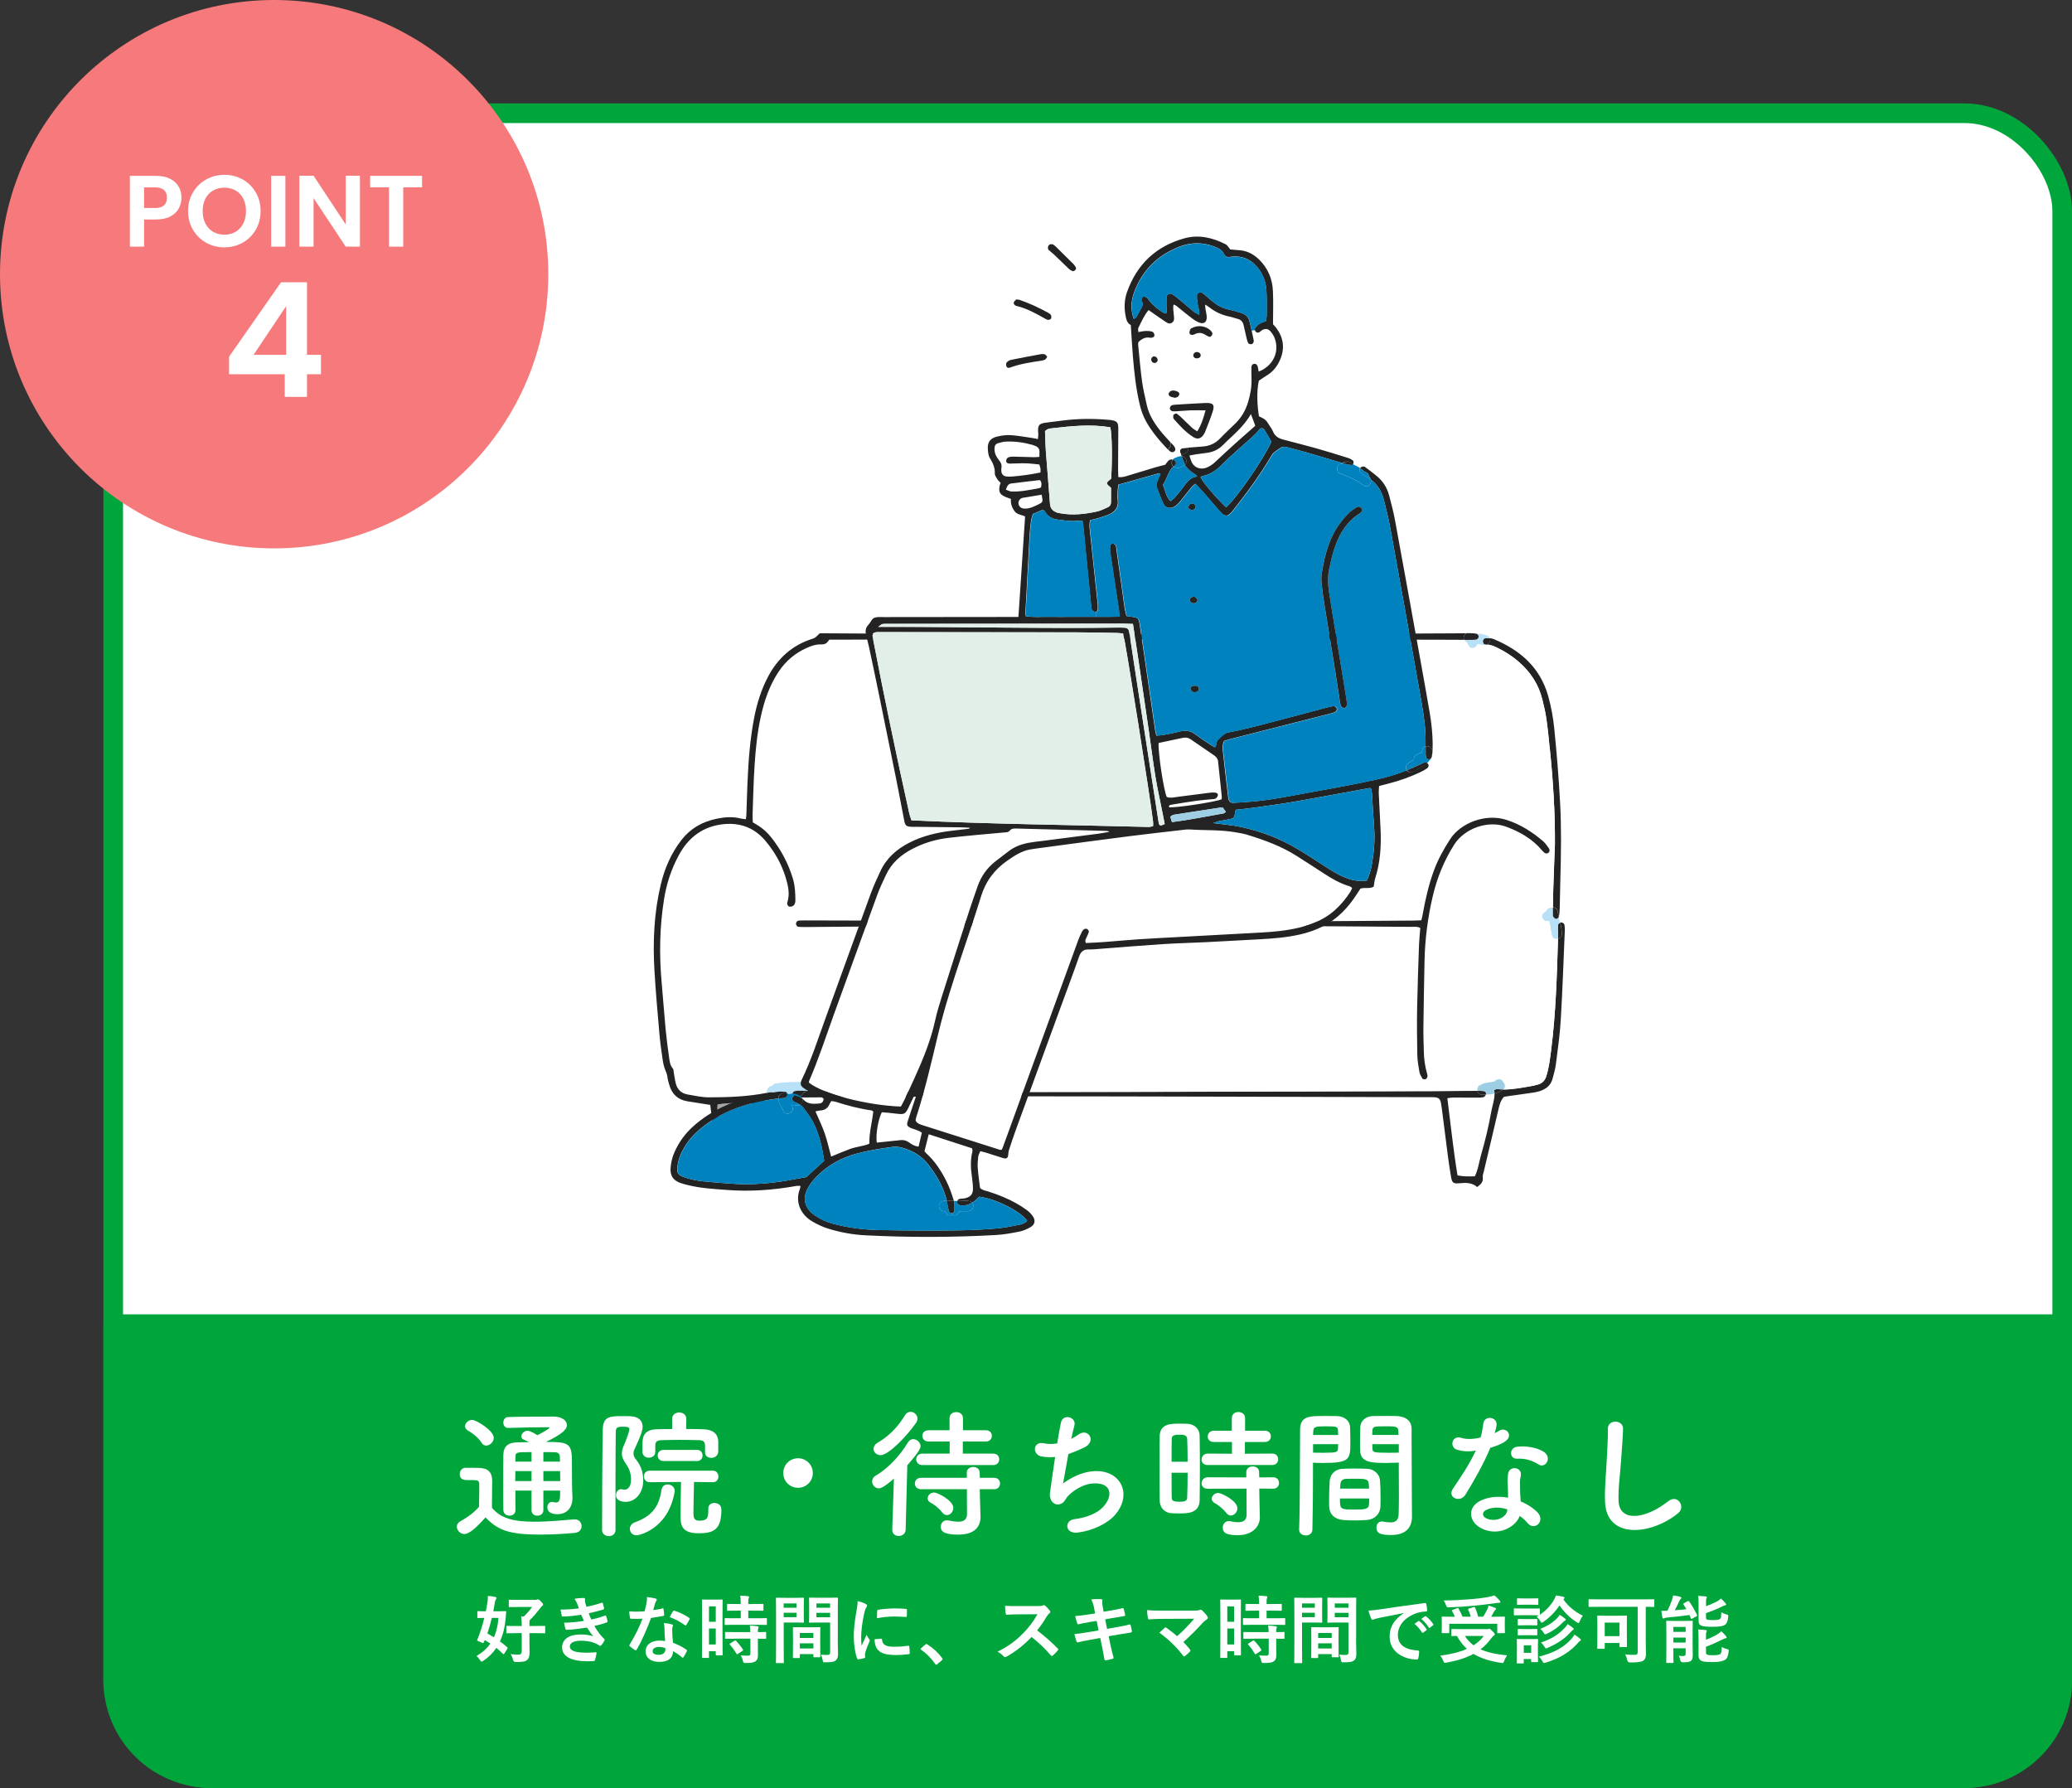 <?xml version="1.0" encoding="UTF-8"?>
<svg xmlns="http://www.w3.org/2000/svg" id="_レイヤー_2" data-name="レイヤー 2" width="475.7" height="410.43" viewBox="0 0 475.7 410.43">
  <rect x="0" y="0" width="475.7" height="410.43" fill="#333333" stroke="none"/>
  <defs>
    <style>
      .cls-1 {
        fill: #a6a6a6;
      }

      .cls-1, .cls-2, .cls-3, .cls-4, .cls-5, .cls-6, .cls-7, .cls-8, .cls-9 {
        stroke-width: 0px;
      }

      .cls-2 {
        fill: #e1efe8;
      }

      .cls-3 {
        fill: #f67a7b;
      }

      .cls-4 {
        fill: #0082be;
      }

      .cls-5 {
        fill: #b8e0f6;
      }

      .cls-10, .cls-11 {
        stroke: #00a63c;
        stroke-miterlimit: 10;
        stroke-width: 4.51px;
      }

      .cls-10, .cls-9 {
        fill: #fff;
      }

      .cls-11 {
        fill: #00a63c;
      }

      .cls-6 {
        fill: #232323;
      }

      .cls-7 {
        fill: #79a4d6;
      }

      .cls-8 {
        fill: #9dcee4;
      }
    </style>
  </defs>
  <g id="_デザイン" data-name="デザイン">
    <g>
      <rect class="cls-10" x="25.99" y="25.99" width="447.46" height="382.18" rx="22.47" ry="22.47"></rect>
      <g>
        <g>
          <path class="cls-9" d="M343.13,251.03c.01,1.43-.52,2.79-.77,4.2-.29,1.63-.62,3.26-1.01,4.88-.4,1.68-.84,3.35-1.32,5-.47,1.64-.66,3.36-1.43,4.91-1.36.04-2.62.07-3.98-.21-.96-5.87-1.57-11.77-2.33-17.72.51-.07.88-.15,1.25-.15,1.85,0,3.71.02,5.56.02.51,0,1.03,0,1.52-.12.2-.05.4-.32.49-.56.62-.02,1.35-.09,2.01-.25Z"></path>
          <path class="cls-1" d="M172.69,252.97c-.21,2.61-.74,4.96-1.1,7.33-.36,2.39-.79,4.77-1.22,7.32q-1.44.41-3.66-.14c-.12-.28-.32-.61-.39-.97-.86-3.94-1.28-7.94-1.64-11.95-.03-.31.02-.62.05-1.04,2.63-.41,5.22-.35,7.95-.55Z"></path>
          <path class="cls-6" d="M359.19,212.38c.06.44.08.89.06,1.33-.29,6.83-.52,13.67-.93,20.5-.2,3.44-.71,6.86-1.14,10.28-.14,1.07-.48,2.12-.75,3.16-.33,1.27-1.19,2.11-2.36,2.6-.58.25-1.21.42-1.84.52-2.02.31-4.05.57-6.07.86-.31.04-.62.11-.89.15-.69.79-.97,1.66-1.19,2.62-1.11,4.85-2.28,9.7-3.43,14.54-.1.43-.29.89-.23,1.31.15,1.08-.47,1.63-1.28,2.23-1.23-1.07-2.68-1-4.14-.86-1.26.12-1.62-.09-1.84-1.33-.28-1.57-.51-3.16-.72-4.74-.44-3.36-.86-6.72-1.29-10.08-.1-.83-.2-1.65-.37-2.47-.15-.74-.58-1.06-1.34-1.12-.38-.03-.77-.02-1.15-.02-32.16-.07-64.31-.19-96.47-.2-15.73,0-31.45.17-47.18.26-.57,0-1.15.01-1.72,0-.41-.02-.69-.14-.83-.34.43.01.85.02,1.28.02.56,0,1.03-.41,1.14-.93h.1c.32,0,.57-.11.76-.27,16.47.09,32.94.27,49.41.26,30.56,0,61.12-.13,91.68-.2.21,0,.41,0,.62,0,3.94-.01,7.9-.05,11.84-.07.09,0,.19,0,.28,0,.11.49.5.91,1.11.91.23,0,.5,0,.8-.02-.09.24-.3.51-.49.56-.48.13-1.01.12-1.52.12-1.86,0-3.71-.02-5.56-.02-.37,0-.74.09-1.25.15.76,5.96,1.37,11.85,2.33,17.72,1.36.27,2.62.25,3.98.21.77-1.56.97-3.28,1.43-4.91.48-1.65.92-3.32,1.32-5,.38-1.61.72-3.24,1.01-4.88.25-1.41.78-2.77.77-4.2.59-.14,1.14-.36,1.52-.7h.01c.2-.05.36-.14.49-.24,2.02,0,4.01-.37,6.01-.71.69-.12,1.38-.26,2.05-.47.91-.29,1.49-.91,1.79-1.85.61-1.9.85-3.87,1.1-5.83,1.1-8.54,1.34-17.14,1.6-25.74.48-.13.89-.52.88-1.1-.02-.9-.16-1.77-.38-2.61.05-.02.11-.03.16-.04.37-.04.78.24.83.63Z"></path>
          <path class="cls-6" d="M358.57,214.4c.01.58-.4.96-.88,1.1,0-.15,0-.31.01-.47.02-.83-.03-1.66-.03-2.49,0-.36.22-.65.52-.75.21.84.35,1.71.38,2.61Z"></path>
          <path class="cls-6" d="M358.17,184.11c.32,5.94.23,11.87.06,17.81-.06,2.17-.08,4.34-.14,6.51-.01.63-.07,1.27-.16,1.9,0,.06-.03.11-.06.16-.09-.46-.18-.92-.27-1.38-.11-.56-.57-.83-1.06-.83,0-1.48.04-2.96.08-4.45.09-2.87.2-5.73.31-8.6.02-.45.03-.9.05-1.35.06-7.36-.41-14.68-1.17-22-.23-2.28-.45-4.57-.77-6.85-.22-1.51-.57-3.01-.94-4.49-.87-3.53-2.81-6.4-5.56-8.75-1.37-1.17-2.86-2.14-4.47-2.94-.85-.43-1.71-.86-2.69-.88.54-.27.87-.94.69-1.47.31.03.61.09.88.21,6.06,2.53,10.64,6.49,12.49,13.06.69,2.47,1.15,4.97,1.4,7.52.56,5.59,1.03,11.19,1.32,16.81Z"></path>
          <path class="cls-5" d="M357.96,210.98c.08.27.16.54.23.81-.3.1-.52.39-.52.75,0,.83.06,1.66.03,2.49,0,.15,0,.31-.01.47-.59.16-1.29-.06-1.41-.79-.18-1.07-.38-2.13-.59-3.19,0-.04-.02-.07-.03-.1-1.07.39-2.27-1-1.26-1.88.18-.16.38-.29.58-.43.12-.48.64-.78,1.17-.76.13-.03.25-.05.38-.05,0,.62,0,1.25,0,1.87,0,.24.29.55.52.69.25.15.66-.06.82-.36.03.16.06.33.09.49Z"></path>
          <path class="cls-6" d="M357.6,209.12c.09.46.18.92.27,1.38-.15.3-.57.51-.82.36-.23-.14-.52-.46-.52-.69,0-.62,0-1.25,0-1.87.49,0,.95.27,1.06.83Z"></path>
          <path class="cls-9" d="M356.28,214.71c.12.73.82.95,1.41.79-.26,8.6-.5,17.2-1.6,25.74-.25,1.96-.5,3.93-1.1,5.83-.3.93-.88,1.56-1.79,1.85-.67.21-1.36.35-2.05.47-1.99.34-3.99.72-6.01.71.52-.45.42-1.3-.07-1.74-.37-.84-1.51-.73-1.99-.08-.83.14-1.66.24-2.48.44-.23.05-.41.16-.54.29-.03,0-.06.01-.08.02-.69.17-.93.82-.8,1.38-.09,0-.19,0-.28,0-3.94.02-7.9.06-11.84.07v-2.71c.07,0,.14,0,.2-.03.19-.07.38-.33.43-.55.06-.23-.02-.5-.08-.75-.48-1.67-.71-3.37-.74-5.1-.04-1.79-.12-3.58-.1-5.37.06-5.11.15-10.23.26-15.34.1-5,.74-9.93,1.87-14.81.99-4.27,2.61-8.26,4.97-11.97,2.36-3.7,7.76-5.64,11.99-4.04,3.16,1.19,6,2.82,8.19,5.46.12.14.26.28.4.41.32.29.78.32,1.04.07.17-.17.25-.35.25-.54l1.18.04c-.11,2.87-.22,5.73-.31,8.6-.05,1.48-.07,2.96-.08,4.45-.13,0-.25.02-.38.05-.54-.02-1.06.27-1.17.76-.2.14-.4.28-.58.43-1.01.88.19,2.27,1.26,1.88.01.03.02.07.03.1.21,1.06.41,2.13.59,3.19Z"></path>
          <path class="cls-9" d="M355.82,171.89c.75,7.31,1.22,14.64,1.17,22-.02.45-.03.9-.05,1.35l-1.18-.04c0-.17-.06-.34-.18-.5-.42-.57-.81-1.17-1.33-1.62-2.49-2.13-5.22-3.87-8.39-4.88-4.82-1.53-10.49.69-12.91,4.41-1.46,2.26-2.77,4.59-3.71,7.12-1.24,3.37-2.03,6.85-2.65,10.38-.06.36-.17.72-.27,1.14-.72.02-1.35.06-1.98.07-12.66.07-25.31.21-37.97.2-33.82-.05-67.63-.16-101.45-.24-.51,0-1.02,0-1.53.04-.35.03-.57.27-.63.62-.07.37.23.78.62.82.57.05,1.15.05,1.72.04,35.67-.35,71.34-.33,107.01-.24,10.61.02,21.22.12,31.83.2.69,0,1.4-.15,2.14.26-.1,1.24-.24,2.5-.29,3.76-.17,4.86-.35,9.71-.44,14.57-.07,3.58-.04,7.16.04,10.74.02,1.33.26,2.67.49,3.99.1.54.42,1.06.71,1.53.06.1.28.15.48.15v2.71c-.2,0-.4,0-.61,0-30.56.08-61.11.2-91.68.2-16.47,0-32.94-.17-49.41-.26.68-.62.42-2.06-.76-2.06-2.19,0-4.36.02-6.53.35-.4.06-.64.28-.76.56-.06,0-.12,0-.18.02-.84.11-1.21.92-1.09,1.56-4.4.86-8.86,1.03-13.32,1.03-1.64,0-3.29-.37-4.93-.66-1.38-.24-2.29-1.1-2.66-2.46-.21-.8-.31-1.62-.46-2.44-.07-.37-.04-.84-.26-1.09-.59-.68-.69-1.51-.81-2.32-.32-2.27-.62-4.56-.84-6.84-.34-3.5-.58-7.01-.89-10.51-.58-6.4-.47-12.77.54-19.12.56-3.57,1.68-6.95,3.39-10.13,2.26-4.18,5.66-6.71,10.44-7.15,3.74-.34,6.94.89,9.39,3.77,2.13,2.51,3.75,5.32,4.71,8.49.58,1.92,1.02,3.82.35,5.82-.07.22.13.68.33.8.21.13.63.08.89-.04.5-.25.66-.77.66-1.3-.02-1.66-.07-3.31-.55-4.93-1.04-3.55-2.74-6.73-5.04-9.61-.85-1.07-1.83-1.95-2.98-2.68-.38-.23-.76-.46-1.2-.72-.02-.57-.07-1.14-.06-1.71.14-3.84.21-7.67.47-11.5.25-3.7.62-7.39,1.41-11.02.81-3.71,2.02-7.26,4.16-10.44,1.61-2.4,3.73-4.18,6.37-5.36,1.06-.47,2.13-.86,3.32-.81.36.01.78-.05,1.1-.23.3-.17.5-.53.79-.86.62,0,1.26,0,1.9,0,16.56-.06,33.12-.17,49.67-.16,29.73.01,59.45.11,89.18.17,1.67,0,3.33.02,5,.02.09.18.24.35.47.48.31.17.36.5.52.83.5,1.05,1.82.57,2.08-.34.47.07.94.14,1.41.25.27.07.54.02.76-.1.99.01,1.85.45,2.69.88,1.61.8,3.1,1.78,4.47,2.94,2.75,2.34,4.69,5.21,5.56,8.75.37,1.49.72,2.98.94,4.49.33,2.27.54,4.56.77,6.85Z"></path>
          <path class="cls-6" d="M355.58,194.7c.12.16.18.33.18.5,0,.19-.07.37-.25.54-.26.26-.72.22-1.04-.07-.14-.13-.28-.27-.4-.41-2.19-2.64-5.03-4.27-8.19-5.46-4.23-1.6-9.62.34-11.99,4.04-2.37,3.72-3.98,7.71-4.97,11.97-1.14,4.87-1.77,9.81-1.87,14.81-.1,5.11-.2,10.23-.26,15.34-.02,1.79.06,3.58.1,5.37.03,1.73.26,3.44.74,5.1.07.24.14.52.08.75-.05.21-.24.48-.43.55-.06.02-.14.03-.21.03-.2,0-.41-.06-.48-.15-.29-.48-.61-.99-.71-1.53-.23-1.32-.47-2.66-.49-3.99-.07-3.58-.1-7.16-.04-10.74.09-4.86.27-9.71.44-14.57.05-1.26.19-2.52.29-3.76-.74-.41-1.46-.25-2.14-.26-10.61-.07-21.22-.17-31.83-.2-35.67-.08-71.34-.1-107.01.24-.57,0-1.15,0-1.72-.04-.4-.03-.69-.45-.62-.82.07-.34.28-.59.63-.62.51-.04,1.02-.04,1.53-.04,33.82.08,67.63.2,101.45.24,12.66.01,25.31-.13,37.97-.2.63,0,1.26-.04,1.98-.07.1-.42.21-.78.27-1.14.62-3.53,1.41-7.01,2.65-10.38.94-2.54,2.25-4.87,3.71-7.12,2.42-3.72,8.09-5.94,12.91-4.41,3.17,1.01,5.89,2.75,8.39,4.88.52.45.92,1.05,1.33,1.62Z"></path>
          <path class="cls-8" d="M345.09,248.35c.48.45.58,1.29.07,1.74-.47,0-.94-.03-1.41-.07-.17-.01-.35.1-.69.2.05.27.07.55.07.81-.67.16-1.39.23-2.01.25.01-.04.03-.07.04-.11.09-.34-.18-.63-.51-.68-.47-.07-.96-.1-1.44-.1-.13-.56.11-1.21.8-1.38.03,0,.06,0,.08-.02.13-.13.3-.24.54-.29.82-.2,1.65-.29,2.48-.44.48-.65,1.62-.76,1.99.08Z"></path>
          <path class="cls-6" d="M345.15,250.09c-.13.11-.29.19-.49.24h-.01c-.38.34-.93.55-1.52.7,0-.27-.03-.54-.07-.81.33-.1.52-.22.69-.2.48.05.94.07,1.41.07Z"></path>
          <path class="cls-6" d="M342.08,146.52c.18.53-.15,1.2-.69,1.47-.07,0-.14,0-.2,0-.42.02-.72-.24-.75-.69-.03-.46.32-.86.84-.83.26,0,.54.02.8.06Z"></path>
          <path class="cls-5" d="M341.53,145.95c.3.13.48.33.55.56-.27-.03-.54-.05-.8-.06-.52-.02-.87.37-.84.83.03.45.32.72.75.69.07,0,.14,0,.2,0-.22.12-.48.16-.76.1-.47-.11-.94-.18-1.41-.25-.26.9-1.59,1.39-2.08.34-.16-.33-.21-.65-.52-.83-.22-.13-.37-.29-.47-.48.44,0,.89,0,1.33,0,.51,0,1.03.02,1.52-.1.22-.06.51-.44.5-.67,0-.21-.23-.52-.43-.62,0,0,.02,0,.03,0,.73,0,1.39.1,2.06.33.03,0,.06.01.09.02,0,0,0,0,0,.01.09.03.19.06.28.1Z"></path>
          <path class="cls-6" d="M340.64,250.49c.33.05.61.34.51.68,0,.03-.02.07-.04.11-.3.01-.57.02-.8.02-.61,0-1-.42-1.11-.91.48,0,.97.03,1.44.1Z"></path>
          <path class="cls-6" d="M339.5,146.11c0,.23-.28.61-.5.67-.48.12-1.01.11-1.52.1-.44,0-.89,0-1.33,0-.27-.54,0-1.23.52-1.53h.4c.38,0,.76,0,1.14.02h.03c.27.05.55.09.83.13.2.11.42.42.43.62Z"></path>
          <path class="cls-6" d="M338.97,145.44s.07.02.1.04c-.28-.04-.55-.08-.83-.13.25.02.49.04.73.09Z"></path>
          <path class="cls-5" d="M337.52,145.22c.23.05.46.1.69.14-.38-.02-.76-.02-1.14-.02h-.4c.24-.14.53-.2.85-.12Z"></path>
          <path class="cls-6" d="M336.67,145.34c-.52.3-.79,1-.52,1.53-1.67,0-3.33-.02-5-.02-29.73-.06-59.45-.15-89.18-.17-16.56,0-33.12.11-49.67.16-.63,0-1.27,0-1.9,0-.29.33-.48.69-.79.86-.31.18-.73.24-1.1.23-1.19-.05-2.26.34-3.32.81-2.63,1.18-4.75,2.96-6.37,5.36-2.14,3.18-3.35,6.73-4.16,10.44-.79,3.63-1.17,7.32-1.41,11.02-.26,3.82-.33,7.66-.47,11.5-.02.56.04,1.14.06,1.71.44.27.82.49,1.2.72,1.15.72,2.13,1.61,2.98,2.68,2.3,2.89,3.99,6.06,5.04,9.61.48,1.63.54,3.27.55,4.93,0,.53-.16,1.05-.66,1.3-.25.13-.67.17-.89.04-.2-.12-.4-.58-.33-.8.67-2,.23-3.9-.35-5.82-.96-3.17-2.59-5.99-4.71-8.49-2.45-2.88-5.65-4.11-9.39-3.77-4.78.44-8.19,2.97-10.44,7.15-1.72,3.18-2.83,6.56-3.39,10.13-1.01,6.35-1.12,12.72-.54,19.12.32,3.5.56,7.01.89,10.51.22,2.28.52,4.57.84,6.84.12.81.21,1.64.81,2.32.22.25.19.72.26,1.09.15.82.25,1.64.46,2.44.36,1.36,1.28,2.21,2.66,2.46,1.64.29,3.29.66,4.93.66,4.46,0,8.92-.16,13.32-1.03.09.48.45.85,1.09.77.26-.03.52-.07.78-.09-.04.14-.11.28-.19.33-.37.23-.8.39-1.22.49-2.03.49-2.22.67-2.57,2.74-.4,2.33-.75,4.67-1.14,7-.3,1.82-.43,3.68-1.09,5.44-.07.16-.04.38,0,.56.09.63-.22,1-.79,1.1-.75.14-1.51.28-2.27.27-.76,0-1.52-.2-2.27-.31-.72-.11-1.15-.52-1.27-1.24-.4-2.39-.82-4.78-1.17-7.18-.34-2.34-.6-4.68-.9-7.11-1.87-.29-3.57-.55-5.27-.83-2.17-.36-3.54-1.65-4.14-3.76-.16-.55-.33-1.11-.4-1.67-.08-.64-.28-1.21-.54-1.8-.34-.81-.5-1.72-.62-2.59-.28-1.9-.55-3.8-.71-5.71-.42-4.84-.86-9.68-1.14-14.53-.39-6.6-.09-13.17,1.44-19.63.89-3.76,2.4-7.27,4.81-10.35,2.07-2.64,4.8-4.15,8.04-4.82,1.83-.38,3.66-.53,5.51-.05.35.09.73.1,1.19.16.05-.41.11-.72.12-1.03.09-2.49.15-4.98.26-7.47.21-4.98.59-9.95,1.54-14.86.63-3.21,1.59-6.31,3.11-9.23,2.26-4.34,5.63-7.4,10.34-8.85.69-.21,1.01-.7,1.59-1.23.58,0,1.27,0,1.97,0,37.53.3,75.05.31,112.58.16,11.31-.05,22.62-.12,33.93-.17ZM171.6,260.3c.36-2.37.88-4.72,1.1-7.33-2.74.2-5.32.15-7.95.55-.02.42-.07.74-.05,1.04.35,4.01.78,8.01,1.64,11.95.07.36.27.69.39.97q2.21.55,3.66.14c.42-2.55.86-4.93,1.22-7.32Z"></path>
          <path class="cls-5" d="M184.61,248.35c1.18,0,1.44,1.44.76,2.06-.28,0-.56,0-.84,0-.51,0-1.02-.02-1.53,0-.76.04-1.1.33-1.05.82.01.14.06.27.14.37-.77-.02-1.53-.08-2.29-.21-.62.03-1.24.07-1.86.14.03-.12.04-.24.02-.33-.06-.19-.33-.44-.52-.46-.44-.04-.89,0-1.32.1-.01,0-.03,0-.04,0-.12-.64.25-1.45,1.09-1.56.06,0,.12,0,.18-.02.12-.28.35-.5.76-.56,2.17-.33,4.34-.35,6.53-.35Z"></path>
          <path class="cls-6" d="M184.53,250.4c.28,0,.56,0,.84,0-.19.17-.44.27-.76.27h-.1c-.11.53-.58.93-1.14.93-.43,0-.85,0-1.28-.02-.07-.1-.12-.22-.14-.37-.06-.49.29-.78,1.05-.82.51-.02,1.03,0,1.53,0Z"></path>
          <path class="cls-6" d="M177.95,251.2c.02.09.01.21-.02.33-.26.02-.52.06-.78.09-.63.08-1-.29-1.09-.77.01,0,.03,0,.04,0,.43-.09.89-.14,1.32-.1.19.02.46.27.52.46Z"></path>
        </g>
        <g>
          <path class="cls-9" d="M280.51,182.94c.02.18-.03.37-.05.55-1.69.64-10.17,1.93-12.02,1.83-.18-.45.18-.55.46-.59,1.95-.33,3.9-.65,5.86-.92,1.2-.17,2.42-.24,3.62-.36.25-.03.55-.02.74-.16.22-.17.45-.45.5-.72.06-.34-.23-.59-.57-.62-.38-.04-.77-.04-1.14,0-2.47.3-4.94.63-7.41.95-.88.11-1.75.39-2.63.03-.69-1.53-2.01-10.13-1.86-12.38,1.92-.41,3.72-.77,5.52-1.17.66-.14,1.26-.07,1.83.32,1.79,1.23,3.58,2.45,5.37,3.68.48.33.87.73.93,1.37.27,2.73.58,5.46.86,8.19Z"></path>
          <path class="cls-9" d="M276.78,94.19c-.45,1.68-.94,3.29-1.89,4.82-.43-.28-.84-.48-1.16-.77-.84-.78-1.65-1.6-2.48-2.39-.32-.31-.66-.6-1.02-.86-.06-.04-.13-.06-.21-.06l-.03-.51c1.14-.07,2.28-.18,3.42-.22,1.07-.04,2.15,0,3.37,0Z"></path>
          <path class="cls-9" d="M287.19,95.03c.42,1.11.71,1.91,1,2.68-.8.71-1.65,1.46-2.51,2.21-.62.55-1.24,1.1-1.86,1.65-1.6,1.45-3.21,2.9-4.77,4.39-.66.63-1.37,1.13-2.23,1.42-1.22.41-2.49-.02-3.13-1.14-.28-.48-.4-1.04-.63-1.71.61-.11,1.08-.21,1.56-.28.82-.12,1.64-.22,2.46-.33,1.44-.18,2.67-.76,3.7-1.8,2.19-2.21,4.71-4.1,6.41-7.11Z"></path>
          <path class="cls-9" d="M292.71,77.76c1.1,3.12-.46,6.29-3.72,7.56-.07-.38-.1-.76-.2-1.12-.11-.4-.36-.7-.81-.66-.46.04-.64.38-.65.8,0,.83-.01,1.66.02,2.49.07,1.88-.24,3.7-.78,5.48-.56,1.87-1.5,3.52-2.9,4.89-1.18,1.17-2.41,2.29-3.56,3.49-1.08,1.12-2.37,1.7-3.9,1.82-1.12.08-2.25.18-3.38.26-.07-.49-.45-.95-1.11-.96-.27,0-.35-.03-.57-.16-.03-.02-.05-.03-.06-.04-.01-.01-.03-.03-.07-.07-.12-.1-.23-.21-.34-.33-.67-.67-1.56-.27-1.87.39-.69-.75-1.38-1.48-2.03-2.26-1.56-1.89-2.92-3.9-3.45-6.34-.4-1.81-.84-3.62-1.09-5.45-.38-2.79-.61-5.59-.89-8.39-.02-.24.06-.5.07-.63.82-.76,1.65-1.19,2.69-.97.12.02.26,0,.38-.02.35-.06.64-.26.6-.61-.04-.28-.24-.67-.46-.75-.47-.16-1-.2-1.5-.18-.55.02-1.09.15-1.74.25,0-.41-.11-.76.02-1,.72-1.39,1.32-2.86,2.34-4.05,1.24.86,2.37,1.69,3.54,2.46.51.34,1.07.87,1.74.5.77-.42.55-1.21.5-1.9-.05-.74-.23-1.47-.05-2.32.55.14.85.47,1.19.74,1,.8,1.98,1.61,3,2.39.46.35.95.67,1.46.91,1.24.59,2.04.06,1.96-1.28-.03-.57-.2-1.13-.28-1.7-.05-.28-.06-.57-.1-1.06.44.28.72.42.97.62,1.38,1.09,2.92,1.8,4.65,2.14.62.12,1.22.36,1.84.52.76.19,1.21.66,1.38,1.42.23,1.06.47,2.12.73,3.17.09.36.2.75.41,1.05.1.15.45.19.69.18.14,0,.33-.19.41-.34.08-.16.13-.38.09-.55-.16-.75-.31-1.5-.47-2.25l.73-.13c.04.18.14.35.27.45.29.22.6.18.88-.02.15-.11.27-.27.44-.37.8-.47,1.45-.41,2.04.29.4.48.76,1.04.96,1.63ZM278.4,94.53c.53-1.6.13-2.1-1.59-2.02-2.42.11-4.84.27-7.26.42-.24.01-.53.09-.7.24-.16.14-.3.44-.27.65.03.2.25.47.44.53.28.1.63.08.94.07h.02l.03.51c-.28,0-.65.25-.66.53-.01.24,0,.56.14.72,1.36,1.52,2.73,3.04,4.47,4.15.97.62,1.79.36,2.42-.64.13-.22.26-.44.35-.68.57-1.49,1.18-2.96,1.67-4.48ZM277.59,77.3c.33.12.82-.3.76-.81-.04-.07-.13-.32-.29-.5-1.09-1.16-2.96-1.46-4.38-.71-.17.08-.37.2-.43.35-.11.27-.22.6-.15.87.08.33.45.42.78.36.18-.03.36-.12.53-.2.83-.4,1.59-.27,2.34.21.26.17.55.32.84.43ZM274.99,82.24c.41-.06.71-.37.67-.74-.05-.43-.45-.74-.93-.7-.46.03-.84.46-.76.87.08.41.49.64,1.02.57ZM270.76,90.41c.01-.14-.15-.38-.29-.46-.51-.28-1.09-.43-1.65-.21-.24.1-.47.41-.54.67-.04.15.18.48.37.58.33.17.72.21,1.11.32.23-.08.51-.12.69-.27.17-.14.29-.41.31-.63ZM265.06,83.32c.4,0,.74-.33.72-.7-.02-.45-.43-.83-.87-.81-.37.02-.65.4-.6.81.05.41.35.69.75.7Z"></path>
          <path class="cls-9" d="M239.14,113.56c.32,1.64.32,1.72-.69,2.19-1.03.49-2.05,1.03-3.23.99-.46-.01-.86-.12-1.16-.52-.48-.64-.25-1.58.49-1.88.06-.02.12-.05.18-.06,1.43-.24,2.87-.47,4.41-.73Z"></path>
          <path class="cls-9" d="M238.74,110.19c.48.51.38,1.06.28,1.61-.12.08-.21.2-.32.22-1.25.23-2.5.49-3.76.66-.88.12-1.77.16-2.66.14-.41,0-.82-.24-1.35-.42.28-.82.54-1.34,1.19-1.42,2.21-.28,4.41-.53,6.62-.79Z"></path>
          <path class="cls-9" d="M238.87,107.57c.04.25,0,.5,0,.9-2.25.46-4.33.75-6.43.92-.44.03-.89.04-1.34,0-.76-.07-1.16-.49-1.23-1.23-.02-.25-.03-.52.02-.76.1-.48,0-.88-.21-1.26l1.31-.15c.08.28.39.45.84.44,1.21-.02,2.43-.1,3.64-.07,1.01.02,2.02.17,3.11.27.11.37.22.66.27.95Z"></path>
          <path class="cls-9" d="M237.66,102.35c.68.25,1.03.71.98,1.46-.02.31,0,.63,0,1.06-.43.03-.79.08-1.15.08-1.59-.04-3.19-.1-4.79-.13-.37,0-.77.03-1.12.14-.39.13-.6.46-.58.9,0,.04,0,.08.02.12l-1.31.15c-.09-.16-.2-.33-.34-.49-.61-.75-1.06-1.59-1.04-2.62.01-.73.2-1.09.88-1.3.55-.17,1.11-.33,1.68-.35,2.06-.1,4.08.18,6.06.72.25.07.48.17.72.26Z"></path>
          <path class="cls-9" d="M310.44,203.83c-.14.29-.23.58-.39.83-1.04,1.61-2.26,3.09-3.71,4.37-2.37,2.08-5.18,3.22-8.2,3.94-2.87.69-5.8.95-8.73,1.11-6.45.36-12.89.7-19.34,1.05-2.93.16-5.87.3-8.8.5-2.55.17-5.1.42-7.65.61-1.46.11-2.92.16-4.34.24-.33-.69.12-1.09.27-1.54.13-.35.35-.69.41-1.05.03-.19-.17-.5-.35-.61-.17-.1-.49-.09-.69,0-.21.1-.41.33-.51.55-.32.62-.62,1.26-.86,1.92-3.42,9.36-6.83,18.72-10.23,28.08-2.36,6.48-4.71,12.96-7.07,19.45-.08.23-.19.45-.27.64-.21.01-.34.06-.46.02-5.84-1.85-11.68-3.7-17.51-5.57-.65-.21-1.38-.35-1.82-1.1.03-.2.03-.45.11-.69,2.06-6.33,3.53-12.81,5.08-19.26,1.48-6.15,3.45-12.16,5.44-18.16,1.47-4.42,3-8.83,4.36-13.29,1.07-3.52,3.08-6.23,6.09-8.32,1.65-1.15,3.28-2.22,5.29-2.56.88-.15,1.77-.26,2.65-.38,6.65-.89,13.29-1.79,19.95-2.64,4.18-.53,8.37-.99,12.56-1.48.44-.05.89-.11,1.34-.08,3.5.24,7.02.04,10.5.64.88.15,1.78.27,2.63.54,4.04,1.22,8,2.66,11.58,4.96,2.04,1.31,4.1,2.61,6.12,3.94,1.88,1.24,3.81,2.34,5.98,2.98.17.05.3.2.55.37Z"></path>
          <path class="cls-9" d="M254.71,190.93c-.36.07-.72.14-1.09.2-.44.07-.88.16-1.32.22-4.31.56-8.61,1.11-12.92,1.67-1.08.13-2.16.24-3.23.44-1.65.31-3.2.88-4.55,1.91-1.02.78-2.03,1.56-3.04,2.34-1.92,1.5-3.28,3.39-4.08,5.68-.65,1.87-1.32,3.73-1.93,5.62-2.09,6.5-4.18,13.01-6.24,19.53-.6,1.88-1.18,3.79-1.61,5.72-1.02,4.65-2.82,9.01-4.78,13.31-.76,1.69-1.56,3.37-2.34,5.04-.22.46-.48.9-.74,1.39-7.45-.25-17.66-2.78-21.07-5.46,0-.13-.07-.27-.02-.37,2.19-5.04,3.87-10.27,5.75-15.43,3.32-9.12,6.6-18.26,9.93-27.37.57-1.56,1.29-3.06,2-4.56,1.28-2.71,3.41-4.59,6.03-5.95,2.64-1.38,5.46-2.21,8.39-2.55,4.19-.49,8.39-.83,12.59-1.22.51-.05,1.04,0,1.41-.44.42-.52,1-.48,1.58-.47,6.84.18,13.67.36,20.51.54.25,0,.5.04.78.21Z"></path>
          <path class="cls-9" d="M200.06,254.89c.12.01.21.13.41.25-.25,2.4-.95,4.8-.9,7.39-1.4.58-3.02.67-4.48,1.22-1.42.53-2.81,1.13-4.29,1.73-.5-1.83-.89-3.63-1.49-5.37-.57-1.66-1.36-3.24-2.12-5,.41-.08.76-.19,1.12-.21.98-.05,1.69-.48,2.08-1.4.1-.23.25-.44.43-.76.35.06.73.06,1.07.18,2.67.87,5.37,1.57,8.16,1.96Z"></path>
          <path class="cls-9" d="M223.37,272.74c.03,1.35-.49,1.98-1.81,2.31-.37.09-.76.07-1.14.12-.32.05-.57.25-.65.5h-.79s-.02-.1-.04-.14c-.47-1.52-1-3.04-1.72-4.46-1.19-2.34-2.6-4.55-4.59-6.33-.14-.12-.23-.29-.4-.5.3-1.19.61-2.42.97-3.87,3.5,1.13,6.71,2.17,9.97,3.23.02.29.1.55.05.77-.48,1.9-.38,3.8-.11,5.71.12.89.23,1.78.25,2.67Z"></path>
          <path class="cls-6" d="M328.92,170.7c0,.77-.02,1.53-.08,2.3-.05.59-.14.93-.33,1.12.26-.51.3-1.14.31-1.7.01-.84-.85-1.27-1.53-1.11v-.81c.05-3.21-.41-6.37-.97-9.51-2.35-13.33-4.76-26.65-7.17-39.96-.38-2.07-.91-4.11-1.41-6.15-.48-1.98-1.44-3.6-3-4.77-.04-.18-.12-.35-.24-.51-.07-.08-.13-.15-.2-.23-.05-.42-.29-.82-.78-1-.1-.04-.2-.08-.3-.13-.31-.28-.62-.54-.97-.77,0,0,0,0,0,0,.24-.36.84-.51,1.18-.25.91.69,1.84,1.37,2.71,2.1,1.35,1.14,2.29,2.59,2.75,4.29.53,1.97,1.04,3.95,1.41,5.96,1.98,10.74,3.91,21.48,5.85,32.22.7,3.9,1.4,7.79,2.07,11.69.41,2.4.67,4.81.7,7.24Z"></path>
          <path class="cls-6" d="M327.3,171.31c.68-.16,1.54.27,1.53,1.11,0,.56-.06,1.19-.31,1.7-.12.13-.28.18-.48.18-.53,0-.74-.37-.73-1.31v-1.68Z"></path>
          <path class="cls-4" d="M328.52,174.12c-.11.21-.26.41-.46.56-.1.16-.22.31-.36.46-.21-.15-.5-.18-.78-.07-.29.12-.57.29-.86.42-1.02.45-2.04.91-3.07,1.34-.02-.03-.05-.06-.07-.09-.34-.59-.09-1.22.42-1.59.41-.29.84-.52,1.28-.74-.06-.32.03-.66.35-.95.42-.38.88-.59,1.41-.68.07-.2.12-.43.16-.67.08-.46.39-.72.76-.8v1.68c0,.94.21,1.31.73,1.31.21,0,.36-.06.48-.18Z"></path>
          <path class="cls-6" d="M327.9,175.39c.2.41.03.77-.3,1-.47.32-.97.61-1.49.85-2.43,1.15-4.96,2.04-7.57,2.69-.61.15-1.22.32-1.92.5-.03.57-.1,1.07-.08,1.57.13,2.81.29,5.62.42,8.43.17,3.79-.06,7.53-1.23,11.18-.19.59-.22,1.23-.34,1.91-.9.59-1.99.1-3.06.47-.22.34-.5.75-.77,1.18-.97,1.52-2.06,2.93-3.33,4.2-2.71,2.69-6,4.27-9.7,5.12-3.07.71-6.19.95-9.31,1.12-4.02.23-8.04.45-12.06.65-3.45.17-6.9.25-10.34.47-4.78.31-9.56.71-14.34,1.08-.83.06-1.66.16-2.48.13-1.19-.03-1.83.44-2.24,1.6-1.5,4.28-3.1,8.53-4.66,12.78-3.31,9.06-6.63,18.12-9.93,27.18-.55,1.5-1.04,3.02-1.54,4.54-.09.28-.12.6-.14.9-.06.89-.35,1.14-1.21.89-1.28-.38-2.55-.82-3.83-1.22-.42-.13-.85-.22-1.38-.36-.18.45-.43.84-.48,1.25-.1.89-.18,1.78-.11,2.67.12,1.52.34,3.04.52,4.51.59.58,1.31.64,1.97.85,2.2.7,4.33,1.55,6.34,2.68.83.47,1.65.98,2.42,1.55.5.37.97.84,1.34,1.35.74,1.01.56,1.99-.51,2.6-.77.43-1.62.82-2.48.99-1.81.36-3.65.7-5.49.8-9.97.55-19.94.57-29.9.06-2.89-.14-5.72-.67-8.47-1.5-1.27-.38-2.5-.98-3.66-1.64-2.8-1.58-4.08-4.64-2.91-7.51.07-.17.07-.37.13-.69-.33,0-.62-.05-.9,0-5.31.96-10.65,1.35-16.04.93-2.99-.23-5.99-.39-8.93-1.12-.62-.15-1.24-.31-1.84-.54-1.52-.58-2.21-1.63-2.12-3.26.08-1.28.36-2.53.88-3.71,1.05-2.38,2.54-4.42,4.5-6.13,3.84-3.35,8.31-5.45,13.23-6.64,1.92-.46,3.88-.79,5.83-1.12.62-.1,1.27-.06,1.9,0,.22.03.39.19.45.4-.29-.05-.57-.08-.87-.09-.61-.02-1.2.55-1.17,1.17,0,.01,0,.02,0,.04-3.72.46-7.36,1.21-10.83,2.68-2.85,1.21-5.44,2.81-7.75,4.88-1.59,1.43-2.83,3.12-3.74,5.05-.49,1.06-.77,2.17-.88,3.32-.1,1.15.22,1.63,1.31,2.04,1.5.58,3.08.88,4.66,1.05,2.1.23,4.2.37,6.3.53,5.08.39,10.08-.11,15.06-1.1.75-.15,1.51-.26,2.28-.4,1.33-1.22,2.69-2.46,4.11-3.75-.47-3.02-1.09-6.01-2.5-8.77-.55-1.07-1.28-2.06-2-3.03-.29-.4-.63-.75-1.03-1.04.49-.28.69-.92.49-1.45.07.06.14.12.21.19,1.07,1.18,2.36,1.06,3.7.96.6-.05.92-.38,1.02-1.09-.2-.14-.41-.36-.68-.49-.92-.44-1.87-.82-2.79-1.27-.45-.22-.89-.5-1.29-.82-.54-.43-.62-.88-.4-1.53.04-.12.1-.24.16-.35,2.2-4.55,3.72-9.38,5.45-14.12,3.44-9.49,6.86-18.98,10.33-28.46.63-1.73,1.42-3.42,2.19-5.1,1.38-3.05,3.74-5.13,6.66-6.63,3.05-1.57,6.33-2.35,9.72-2.75,1.33-.15,2.67-.31,3.99-.47.06,0,.1-.08.27-.22-.79-.04-1.47-.09-2.15-.1-3.45-.05-6.9-.08-10.36-.12-.32,0-.64,0-.96,0-1.19-.07-1.42-.26-1.65-1.43-.62-3.2-1.22-6.4-1.86-9.6-1.35-6.7-2.72-13.4-4.09-20.09-.69-3.38-1.41-6.75-2.13-10.13-.2-.94-.46-1.86-.68-2.79-.2-.85-.14-1.62.52-2.31.48-.49.74-1.31,1.29-1.58.63-.31,1.49-.21,2.25-.21,9.52-.02,19.05-.02,28.58-.03h2.34c.52-7.83,1.02-15.41,1.53-23.07-.83-.41-1.88-.4-2.47-1.27-.56-.82-.88-1.69-.78-2.76-.46-.16-.88-.29-1.28-.47-1.3-.57-1.58-1.15-1.3-2.58.04-.18.13-.36.22-.63-.23-.25-.53-.48-.72-.79-.27-.43-.64-.91-.62-1.36.06-1.36-.46-2.43-1.14-3.54-.34-.56-.41-1.34-.46-2.03-.11-1.62.53-2.53,2.14-2.91.98-.23,2.03-.39,3.03-.33,1.65.1,3.29.41,4.93.64.43.06.85.16,1.4.27.03-.53.12-.97.07-1.39-.23-2,.37-2.22,2.06-2.42,1.27-.15,2.54-.33,3.8-.48,3.51-.43,7.01-.43,10.53-.11.13.01.26.02.38.04,1.32.23,1.61.54,1.61,1.91,0,3.07-.03,6.14-.05,9.21,0,.63.03,1.26.05,1.94.8.14,1.47-.09,2.12-.28,2.14-.63,4.27-1.3,6.41-1.94.66-.2,1.34-.35,2.25-.59.11-.15.35-.52.64-.84.3-.34.69-.44,1.06-.34-.28.36-.32.92-.08,1.31.07.11.14.21.23.28-1.22,1.15-1.44,2.87-2.38,4.2.55,1.28.66,2.66,1.73,3.75.38-.31.76-.55,1.03-.87.78-.93,1.54-1.87,2.27-2.85.69-.94,1.42-1.81,2.86-1.94-.35-.49-.75-.62-1.08-.85-.31-.22-.63-.45-.89-.72-.31-.31-.66-.63-.83-1.02-.01-.04-.03-.07-.05-.11.21-.22.34-.5.34-.82,0-.64-.51-1.12-1.12-1.17-.02-.04-.03-.08-.05-.13.16-.11.3-.27.39-.44.03,0,.07,0,.1,0,.84-.02,1.21-.73,1.11-1.37,1.12-.08,2.25-.18,3.38-.26,1.52-.12,2.82-.7,3.9-1.82,1.15-1.2,2.38-2.33,3.56-3.49,1.4-1.37,2.34-3.03,2.9-4.89.54-1.78.86-3.6.78-5.48-.03-.83-.03-1.66-.02-2.49,0-.42.19-.76.65-.8.45-.04.7.27.81.66.1.36.14.74.2,1.12,3.26-1.26,4.82-4.44,3.72-7.56-.2-.59-.56-1.15-.96-1.63-.59-.7-1.24-.76-2.04-.29-.16.09-.28.26-.44.37-.28.2-.59.25-.88.02-.13-.1-.23-.27-.27-.45-.04-.21-.01-.43.12-.59.28-.34.61-.66.98-.88.42-.25.92-.38,1.45-.59.06-.48.16-.91.16-1.34,0-1.92.06-3.84-.07-5.75-.14-2.23-.99-4.2-2.59-5.83-1.39-1.42-3.07-2.01-5.03-1.9-.32.02-.63.09-.95.11-.48.03-.9-.12-1.1-.59-.44-1.04-1.36-1.46-2.33-1.83-2.63-.99-5.3-.96-7.88.02-5.03,1.93-8.61,5.42-10.48,10.51-.71,1.94-.85,3.97-.07,6.15.27-.23.49-.35.6-.53.36-.6.69-1.23,1.02-1.84.31-.57.65-1.13.15-1.77-.03-.05-.06-.13-.05-.18.1-.28.15-.68.35-.8.2-.12.62-.02.85.12.26.16.41.48.61.72.89,1.11,1.97,2.01,3.17,2.75.2.12.45.16.73.25.24-.78.03-1.48.05-2.17.01-.57-.02-1.15.05-1.72.06-.51.72-.85,1.19-.61.45.23.85.55,1.25.87,1.28,1.06,2.53,2.15,3.82,3.2.33.27.75.43,1.24.7.06-1.06-.34-1.89-.43-2.76-.07-.56-.14-1.14-.11-1.71.03-.52.7-.83,1.17-.57.28.15.52.36.76.56.54.46,1.05.93,1.6,1.38,1.15.95,2.41,1.65,3.9,1.94.94.18,1.86.48,2.77.76.91.28,1.6.89,1.84,1.8.2.74.37,1.49.53,2.23.16.75.31,1.5.47,2.25.04.17,0,.4-.09.55-.08.15-.26.33-.41.34-.23.01-.58-.02-.69-.18-.21-.3-.32-.69-.41-1.05-.26-1.05-.49-2.11-.73-3.17-.17-.76-.61-1.24-1.38-1.42-.62-.15-1.22-.4-1.84-.52-1.73-.34-3.27-1.05-4.65-2.14-.24-.19-.52-.34-.97-.62.05.48.06.77.1,1.06.09.57.25,1.13.28,1.7.08,1.34-.72,1.87-1.96,1.28-.51-.24-1-.56-1.46-.91-1.02-.77-2-1.58-3-2.39-.34-.27-.64-.61-1.19-.74-.19.84,0,1.58.05,2.32.05.69.27,1.48-.5,1.9-.67.37-1.23-.17-1.74-.5-1.17-.77-2.31-1.6-3.54-2.46-1.02,1.19-1.62,2.66-2.34,4.05-.13.24-.02.6-.02,1,.65-.1,1.2-.23,1.74-.25.5-.01,1.03.02,1.5.18.22.07.42.47.46.75.05.35-.25.55-.6.61-.13.02-.26.04-.38.02-1.04-.22-1.87.21-2.69.97-.01.14-.1.39-.07.63.28,2.8.51,5.6.89,8.39.25,1.83.69,3.64,1.09,5.45.54,2.44,1.9,4.45,3.45,6.34.64.78,1.34,1.51,2.03,2.26-.13.27-.16.57-.04.87-.28.2-.46.51-.5.84-.01-.01-.03-.03-.05-.05-1.9-1.99-3.69-4.07-5.05-6.49-.69-1.24-1.15-2.56-1.47-3.93-.85-3.62-1.25-7.3-1.56-11-.19-2.35-.31-4.71-.48-7.21-.81-.37-1.03-1.22-1.2-2.12-.36-1.86-.28-3.74.35-5.49,2.27-6.33,6.66-10.5,13.17-12.29,3.23-.89,6.34-.18,9.29,1.29.17.08.35.17.48.31.25.28.47.6.74.95.78.07,1.61.13,2.43.22,1.65.19,3.02.96,4.2,2.11,2.02,1.98,3.04,4.42,3.17,7.2.12,2.48.02,4.98.02,7.65.18.2.5.5.76.86,1.65,2.24,1.99,4.66.89,7.23-.64,1.5-1.59,2.76-3.02,3.62-.65.4-1.27.84-1.88,1.24-.58,2.55-.34,6.09.03,8.18.48.26,1.03.45,1.44.81.38.32.63.79.91,1.22.32.48.67.96.88,1.48.43,1.06,1.28,1.55,2.3,1.82,2.47.66,4.95,1.27,7.41,1.96,2.52.71,5.02,1.49,7.51,2.27.41.13.82.35,1.15.62.13.1.12.48.06.69,0,.05-.05.1-.09.14-.2-.15-.4-.3-.6-.43-.34-.23-.67-.25-.95-.14-.34-.03-.64.1-.86.3-2.74-.81-5.47-1.65-8.22-2.44-1.53-.44-3.09-.81-4.62-1.24-.59-.16-1-.09-1.56.3-1.38.96-1.44.88-2.09,1.98-2.55,4.3-5.51,8.31-8.61,12.22-.24.3-.48.6-.77.85-.55.5-1.13.5-1.71-.01-.33-.3-.62-.65-.91-.98-1.26-1.45-2.5-2.91-3.77-4.35-.46-.52-.96-1.01-1.51-1.59-.35.31-.67.51-.89.79-.89,1.09-1.73,2.22-2.63,3.3-.36.43-.79.85-1.27,1.13-.95.57-2,.4-2.5-.56-.67-1.29-1.15-2.69-1.64-4.07-.11-.31.05-.76.17-1.1.21-.58.5-1.14.75-1.72-.2-.08-.33-.19-.42-.16-3.07.85-6.13,1.72-9.26,2.6-.05.49-.12.92-.14,1.36-.02.7-.1,1.42,0,2.11.25,1.86-.71,2.88-2.3,3.49-.77.29-1.57.54-2.36.77-.55.16-1.1.28-1.63.4-.3.83-.17,1.61-.1,2.36.41,4,.84,8.01,1.27,12.01.17,1.59.35,3.18.51,4.77.05.44.05.89.03,1.33-.02.32-.21.61-.52.61-.03,0-.05,0-.08,0-.27-.04-.57-.24-.75-.46-.14-.17-.14-.48-.16-.73-.4-4.01-.8-8.01-1.19-12.02-.22-2.22-.43-4.45-.65-6.68-.03-.31-.11-.61-.18-1.03-.37,0-.68-.04-.97,0-1.54.2-3.06-.07-4.58-.25-1.31-.16-2.46-.68-3.1-1.96-.05-.1-.2-.15-.44-.31-.67.28-1.42.6-2.27.96-.12.44-.31.91-.39,1.4-.14,1.01-.28,2.03-.34,3.05-.33,5.93-.64,11.87-.96,17.81-.02.37.03.75.05,1.2,1.83.31,3.61.11,5.37.15,1.79.03,3.58,0,5.37,0,1.76,0,3.51,0,5.27,0h.1c1.78,0,3.56.02,5.41-.03-.06-.63-.07-1.08-.14-1.51-.66-4.42-1.35-8.84-2-13.27-.07-.49-.07-1.02,0-1.51.05-.33.37-.55.72-.48.21.05.45.23.56.43.12.21.11.49.14.74.62,4.49,1.24,8.98,1.88,13.47.09.63.28,1.24.44,1.97.43.07.85.13,1.28.19,1.31.15,1.53.33,1.73,1.6.38,2.46.75,4.93,1.1,7.39.81,5.56,1.61,11.13,2.42,16.69.07.5.2.98.33,1.59.58-.06,1.07-.07,1.55-.15,1.32-.25,2.64-.48,3.94-.83,1.35-.35,2.48-.08,3.58.76,1.17.89,2.42,1.67,3.64,2.49.21.14.43.24.73.41.11-.2.23-.33.26-.48.09-.57.17-1.09.69-1.5.68-.54,1.17-1.25,2.14-1.44,2.07-.39,4.13-.86,6.17-1.38,5.32-1.37,10.62-2.8,15.93-4.2.62-.16,1.24-.32,1.86-.43.41-.07.75.11.92.51.14.33-.1.74-.51.89-.3.11-.61.2-.92.28-7.61,1.93-15.22,3.87-22.83,5.81-.55.14-1.1.32-1.61.48-.42.92-.32,1.82-.22,2.71.36,3.37.76,6.73,1.16,10.09.02.19.04.38.09.57.15.56.49.86,1.12.83,1.4-.07,2.81-.15,4.21-.28,4.85-.41,9.59-1.45,14.37-2.3,3.77-.67,7.54-1.36,11.3-2.14,3.25-.67,6.5-1.36,9.59-2.63.09-.04.18-.07.27-.12.33.45,1.05.68,1.53.33.79-.57,1.7-.88,2.5-1.42.26-.17.49-.37.68-.6.09.07.16.15.21.25ZM315,198.2c.46-2.71.69-5.45.48-8.2-.2-2.68-.34-5.36-.51-8.03-.02-.35-.14-.7-.2-.97-.21-.07-.27-.12-.33-.11-5.71,1.04-11.42,2.12-17.14,3.11-3.14.55-6.31.96-9.46,1.41-1.38.2-2.77.33-4.15.48-.06.29-.09.47-.12.66-.2,1.17-.28,1.27-1.36,1.51-.75.16-1.51.26-2.26.41-.35.07-.69.22-1.42.46,2.43.34,4.41.48,6.34.89,4.58.99,8.94,2.61,12.97,5.03,2.46,1.48,4.87,3.05,7.28,4.61,1.35.87,2.74,1.65,4.25,2.19,1.44.51,2.93.72,4.45.47.59-1.31.96-2.6,1.18-3.92ZM310.05,204.66c.16-.25.26-.54.39-.83-.25-.17-.39-.32-.55-.37-2.17-.63-4.1-1.74-5.98-2.98-2.02-1.33-4.08-2.63-6.12-3.94-3.58-2.3-7.54-3.73-11.58-4.96-.85-.26-1.75-.38-2.63-.54-3.47-.6-7-.4-10.5-.64-.44-.03-.89.03-1.34.08-4.19.49-8.38.95-12.56,1.48-6.65.85-13.3,1.75-19.95,2.64-.89.12-1.77.23-2.65.38-2.01.34-3.64,1.42-5.29,2.56-3.01,2.09-5.02,4.8-6.09,8.32-1.36,4.46-2.89,8.86-4.36,13.29-2,6-3.96,12.01-5.44,18.16-1.55,6.46-3.03,12.94-5.08,19.26-.07.23-.08.49-.11.69.45.74,1.17.89,1.82,1.1,5.83,1.87,11.67,3.72,17.51,5.57.11.04.25,0,.46-.02.08-.2.19-.41.27-.64,2.36-6.48,4.71-12.97,7.07-19.45,3.4-9.37,6.81-18.73,10.23-28.08.24-.66.55-1.3.86-1.92.11-.22.3-.44.51-.55.19-.09.51-.11.69,0,.18.11.38.42.35.61-.06.36-.28.7-.41,1.05-.16.46-.6.85-.27,1.54,1.41-.07,2.88-.13,4.34-.24,2.55-.19,5.1-.44,7.65-.61,2.93-.2,5.87-.34,8.8-.5,6.45-.35,12.89-.69,19.34-1.05,2.93-.16,5.86-.42,8.73-1.11,3.02-.72,5.83-1.86,8.2-3.94,1.45-1.28,2.67-2.76,3.71-4.37ZM291.88,101.38c-.52-.89-1.05-1.84-1.62-2.76-.26-.41-.83-.42-1.13-.03-1.13,1.49-2.65,2.55-3.99,3.81-1.45,1.35-2.99,2.6-4.36,4.03-1.27,1.32-2.64,2.39-4.47,2.79-.24.05-.47.19-.7.28.61,1.27,3.4,4.56,5.89,6.95,2.69-2.48,8.65-11.12,10.39-15.07ZM288.19,97.72c-.29-.77-.59-1.58-1-2.68-1.7,3.01-4.22,4.9-6.41,7.11-1.03,1.04-2.26,1.62-3.7,1.8-.82.11-1.64.21-2.46.33-.48.07-.95.17-1.56.28.24.66.36,1.23.63,1.71.64,1.11,1.91,1.54,3.13,1.14.86-.29,1.57-.79,2.23-1.42,1.57-1.49,3.17-2.94,4.77-4.39.61-.56,1.24-1.1,1.86-1.65.85-.76,1.71-1.51,2.51-2.21ZM280.92,186.72c.17-.03.31-.2.52-.34-.23-.33-.45-.63-.69-.97-.29-.02-.42-.05-.54-.03-3.58.54-7.16,1.08-10.74,1.65-.27.04-.52.27-.8.43.14.45.25.81.39,1.26,4.01-.51,7.92-1.31,11.85-2ZM280.46,183.49c.02-.18.07-.37.05-.55-.28-2.73-.59-5.46-.86-8.19-.07-.64-.46-1.04-.93-1.37-1.79-1.24-3.58-2.45-5.37-3.68-.56-.39-1.17-.46-1.83-.32-1.8.39-3.61.76-5.52,1.17-.15,2.25,1.17,10.85,1.86,12.38.88.35,1.75.08,2.63-.03,2.47-.32,4.94-.64,7.41-.95.37-.05.76-.05,1.14,0,.35.03.63.28.57.62-.05.27-.27.55-.5.72-.19.14-.48.13-.74.16-1.21.12-2.42.2-3.62.36-1.96.27-3.91.59-5.86.92-.28.04-.63.14-.46.59,1.86.1,10.33-1.19,12.02-1.83ZM267.4,189.14c-.18-.9-.36-1.84-.55-2.77-.53-2.69-1.14-5.37-1.58-8.08-.58-3.53-1.02-7.08-1.53-10.61-.81-5.57-1.63-11.13-2.45-16.69-.38-2.53-.76-5.05-1.18-7.77-.88-.02-1.57-.06-2.27-.06-17.9,0-35.8.03-53.7.05-.51,0-1.03-.03-1.53.04-.24.04-.45.28-.99.65.84,0,1.28,0,1.72,0,17.84-.03,35.67.41,53.51.16.51,0,1.03,0,1.53.05.41.04.7.31.81.71.09.37.14.75.2,1.13.55,3.6,1.1,7.2,1.65,10.8.98,6.38,1.97,12.75,2.96,19.13.66,4.29,1.32,8.59,2,12.88.13.82.4.9,1.4.39ZM264.74,189.64c0-.36.03-.68,0-.98-.57-5.07-6.36-41.59-6.87-43.23-.45-.05-.94-.14-1.44-.14-3.07-.06-6.13-.13-9.2-.14-13.36-.03-26.72-.03-40.08-.05-1.66,0-3.33,0-4.99,0-.56,0-1.16-.11-1.73.32-.03.19-.14.45-.09.68,2.61,13.61,5.44,27.18,8.45,40.71.11.48.3.96.48,1.49,18.19.86,36.34,1.05,54.48,1.52.3,0,.61-.11,1-.19ZM255.1,109.9c.29-4.38.21-10.28-.19-11.82-4.42-.75-8.86-.29-13.29.22-.56.07-1.15.07-1.7.69.07,1.52.08,3.18.21,4.82.29,3.94.65,7.88.93,11.83.08,1.14.73,1.71,1.7,2.05.24.08.5.09.75.14,2.82.5,5.6.18,8.35-.42.86-.19,1.66-.62,2.48-.98.52-.22.74-.66.73-1.23-.01-1.08,0-2.17,0-3.24-1.26-1.03-1.26-1.06.03-2.07ZM253.62,191.14c.36-.07.72-.14,1.09-.2-.27-.17-.53-.21-.78-.21-6.84-.18-13.67-.36-20.51-.54-.58-.01-1.15-.06-1.58.47-.37.45-.9.39-1.41.44-4.2.39-8.4.73-12.59,1.22-2.93.34-5.75,1.17-8.39,2.55-2.62,1.36-4.75,3.23-6.03,5.95-.7,1.5-1.43,3-2,4.56-3.33,9.11-6.61,18.25-9.93,27.37-1.87,5.16-3.56,10.4-5.75,15.43-.05.1,0,.24.02.37,3.41,2.69,13.62,5.22,21.07,5.46.27-.49.52-.93.74-1.39.79-1.67,1.58-3.35,2.34-5.04,1.96-4.3,3.76-8.66,4.78-13.31.42-1.93,1.01-3.83,1.61-5.72,2.06-6.52,4.14-13.02,6.24-19.53.61-1.88,1.28-3.75,1.93-5.62.8-2.29,2.16-4.19,4.08-5.68,1.01-.78,2.02-1.56,3.04-2.34,1.35-1.03,2.9-1.6,4.55-1.91,1.06-.2,2.15-.31,3.23-.44,4.31-.56,8.61-1.11,12.92-1.67.44-.06.88-.14,1.32-.22ZM238.46,115.75c1-.48,1-.55.69-2.19-1.55.26-2.98.49-4.41.73-.06,0-.12.03-.18.06-.74.3-.97,1.24-.49,1.88.3.4.7.5,1.16.52,1.19.04,2.21-.5,3.23-.99ZM239.02,111.81c.1-.55.2-1.1-.28-1.61-2.2.26-4.41.5-6.62.79-.65.08-.91.6-1.19,1.42.54.18.94.41,1.35.42.89.02,1.78-.02,2.66-.14,1.26-.17,2.51-.42,3.76-.66.11-.02.2-.14.32-.22ZM238.88,108.47c0-.4.03-.66,0-.9-.05-.29-.16-.58-.27-.95-1.09-.1-2.1-.24-3.11-.27-1.21-.03-2.43.05-3.64.07-.45,0-.76-.16-.84-.44,0-.04-.02-.08-.02-.12-.01-.43.2-.77.58-.9.35-.12.75-.15,1.12-.14,1.6.03,3.2.09,4.79.13.36,0,.72-.05,1.15-.08,0-.43-.02-.75,0-1.06.06-.75-.3-1.21-.98-1.46-.24-.09-.48-.19-.72-.26-1.99-.54-4-.82-6.06-.72-.56.03-1.13.18-1.68.35-.68.21-.86.57-.88,1.3-.02,1.03.43,1.86,1.04,2.62.13.16.24.33.34.49.21.38.3.78.21,1.26-.05.25-.04.51-.02.76.07.74.47,1.15,1.23,1.23.44.05.89.04,1.34,0,2.1-.17,4.18-.46,6.43-.92ZM233.86,281.17c.7-.14,1.44-.36,1.96-.95-1.69-2.29-7.17-5.01-11.01-5.52-.35.33-.69.72-1.09,1.02-.17.13-.34.24-.51.34-.14-.16-.33-.29-.59-.34-.7-.14-1.31-.14-1.87-.04h-.97c.08-.26.33-.46.65-.5.38-.06.77-.03,1.14-.12,1.31-.33,1.84-.96,1.81-2.31-.02-.89-.13-1.78-.25-2.67-.27-1.91-.37-3.81.11-5.71.06-.22-.02-.48-.05-.77-3.26-1.05-6.47-2.09-9.97-3.23-.36,1.46-.67,2.68-.97,3.87.16.2.26.38.4.5,1.99,1.78,3.4,3.99,4.59,6.33.72,1.41,1.25,2.94,1.72,4.46.01.05.03.1.04.14h-.95c-.22-.09-.46-.13-.7-.12-.04-.17-.08-.34-.13-.51-.79-2.88-2.3-5.39-4.11-7.73-1.16-1.5-2.66-2.59-4.4-3.31-1.23-.5-2.49-.92-3.88-.72-2.79.39-5.56.82-8.27,1.56-3.46.95-6.5,2.64-9.03,5.2-.71.72-1.37,1.53-1.89,2.4-1.54,2.56-.98,4.94,1.53,6.62,1.23.82,2.56,1.43,3.99,1.82,3.53.94,7.13,1.42,10.79,1.47,3.19.05,6.39.12,9.58.12,5.75,0,11.5.03,17.24-.48,1.71-.15,3.41-.48,5.1-.83ZM210.9,263.19c.25-1.09.49-2.13.74-3.17-.8-.63-1.72-.73-2.52-1.09-.81-.36-1.01-.67-.74-1.49.68-2.12,1.4-4.22,2.1-6.33-.02-.08-.03-.16-.05-.25,0,.09,0,.19,0,.28-.22.2-.53.36-.66.61-.41.79-.76,1.61-1.15,2.41-.75,1.56-.99,1.69-2.65,1.5-.7-.08-1.39-.16-2.09-.23-.49-.05-.98-.08-1.42-.12-.85,1.57-1.44,5.17-1.17,6.97.24-.02.49-.05.73-.07,1.58-.17,3.17-.35,4.75-.5.72-.07,1.34.1,1.96.55.6.43,1.25.86,2.16.94ZM200.48,255.14c-.2-.12-.3-.23-.41-.25-2.78-.39-5.49-1.1-8.16-1.96-.34-.12-.72-.12-1.07-.18-.18.32-.33.53-.43.76-.39.92-1.1,1.35-2.08,1.4-.36.02-.71.13-1.12.21.75,1.75,1.54,3.34,2.12,5,.6,1.73.99,3.54,1.49,5.37,1.48-.6,2.87-1.21,4.29-1.73,1.47-.55,3.08-.63,4.48-1.22-.05-2.6.65-5,.9-7.39Z"></path>
          <path class="cls-6" d="M326.92,175.07c.27-.11.57-.08.78.07-.19.22-.42.42-.68.6-.8.54-1.71.85-2.5,1.42-.48.35-1.2.12-1.53-.33,1.03-.42,2.05-.89,3.07-1.34.29-.13.56-.3.86-.42Z"></path>
          <path class="cls-4" d="M326.32,160.99c.56,3.14,1.02,6.31.97,9.51v.81c-.37.08-.68.34-.76.8-.04.24-.09.46-.16.67-.53.09-.99.3-1.41.68-.32.29-.41.63-.35.95-.44.22-.87.44-1.28.74-.51.37-.76,1.01-.42,1.59.02.03.04.07.07.09-.09.04-.18.08-.27.12-3.09,1.28-6.34,1.96-9.59,2.63-3.75.78-7.52,1.47-11.3,2.14-4.78.85-9.52,1.89-14.37,2.3-1.4.12-2.81.21-4.21.28-.62.03-.97-.27-1.12-.83-.05-.19-.07-.38-.09-.57-.39-3.37-.79-6.73-1.16-10.09-.1-.89-.2-1.79.22-2.71.51-.15,1.05-.34,1.61-.48,7.61-1.94,15.22-3.87,22.83-5.81.31-.08.62-.17.92-.28.41-.15.64-.56.51-.89-.17-.41-.51-.59-.92-.51-.62.11-1.24.27-1.86.43-5.31,1.4-10.61,2.82-15.93,4.2-2.04.53-4.1,1-6.17,1.38-.97.18-1.46.9-2.14,1.44-.53.41-.61.93-.69,1.5-.02.15-.15.28-.26.48-.3-.16-.52-.27-.73-.41-1.22-.82-2.48-1.59-3.64-2.49-1.1-.84-2.23-1.12-3.58-.76-1.3.34-2.62.57-3.94.83-.48.09-.97.1-1.55.15-.13-.61-.26-1.1-.33-1.59-.81-5.56-1.61-11.13-2.42-16.69-.35-2.47-.72-4.93-1.1-7.39-.2-1.27-.43-1.45-1.73-1.6-.42-.05-.85-.12-1.28-.19-.16-.72-.35-1.34-.44-1.97-.64-4.49-1.26-8.98-1.88-13.47-.04-.25-.03-.54-.14-.74-.11-.2-.35-.38-.56-.43-.35-.08-.67.14-.72.48-.07.5-.08,1.02,0,1.51.65,4.42,1.34,8.84,2,13.27.07.43.08.88.14,1.51-1.85.05-3.63.02-5.41.03h-.1v-1.13c.31,0,.5-.28.52-.61.02-.44.02-.9-.03-1.33-.16-1.59-.34-3.18-.51-4.77-.43-4-.87-8-1.27-12.01-.07-.75-.21-1.52.1-2.36.52-.13,1.08-.24,1.63-.4.79-.23,1.59-.48,2.36-.77,1.59-.61,2.55-1.63,2.3-3.49-.09-.69-.02-1.41,0-2.11.02-.43.09-.86.14-1.36,3.13-.88,6.2-1.74,9.26-2.6.09-.03.22.08.42.16-.26.57-.55,1.13-.75,1.72-.13.35-.28.79-.17,1.1.49,1.38.97,2.77,1.64,4.07.5.96,1.55,1.13,2.5.56.48-.28.91-.7,1.27-1.13.9-1.08,1.74-2.21,2.63-3.3.22-.27.54-.48.89-.79.55.58,1.05,1.07,1.51,1.59,1.26,1.44,2.51,2.9,3.77,4.35.29.34.58.69.91.98.57.52,1.16.52,1.71.01.28-.26.53-.55.77-.85,3.1-3.91,6.05-7.92,8.61-12.22.66-1.1.71-1.02,2.09-1.98.56-.39.97-.47,1.56-.3,1.54.42,3.1.79,4.62,1.24,2.75.79,5.48,1.63,8.22,2.44-.04.04-.08.08-.12.13-1.25-.16-1.71,1.85-.37,2.3,1.89.64,3.69,1.5,5.31,2.68.96.7,1.85-.4,1.65-1.32,1.56,1.17,2.52,2.8,3,4.77.49,2.05,1.03,4.08,1.41,6.15,2.42,13.31,4.82,26.63,7.17,39.96ZM312.41,117.69c.19-.12.31-.58.24-.82-.06-.24-.41-.4-.62-.59-.34.12-.6.17-.8.31-.52.36-1.06.72-1.52,1.16-1.56,1.53-2.85,3.27-3.81,5.25-1.29,2.68-1.97,5.53-2.43,8.44-.13.81-.14,1.66-.07,2.48.16,1.59.39,3.17.64,4.75.85,5.3,1.72,10.59,2.57,15.89.36,2.27.69,4.55,1.05,6.82.05.3.14.63.31.88.13.17.44.32.65.29.21-.03.5-.27.53-.46.07-.43.07-.89,0-1.32-.81-5.04-1.64-10.09-2.46-15.13-.53-3.22-1.07-6.43-1.56-9.65-.31-2.03-.39-4.07.19-6.08.19-.68.28-1.38.46-2.06,1.09-4.11,2.8-7.81,6.63-10.14ZM275.27,158.18c.05-.34-.27-.74-.66-.77-.3-.02-.64,0-.9.11-.19.08-.41.4-.38.57.05.26.27.51.48.71.11.1.35.07.47.09.13,0,.19,0,.25-.02.42-.05.69-.27.75-.69ZM274.06,138.49c.46,0,.97-.45.84-.82-.11-.3-.43-.51-.57-.67-.72-.05-1.12.24-1.13.68-.01.43.39.81.86.81ZM273.66,117.08c.47.04.84-.39.82-.8-.01-.38-.34-.7-.72-.7-.52,0-.97.45-.91,1.1.21.11.5.37.81.4Z"></path>
          <path class="cls-4" d="M315.48,190c.2,2.75-.02,5.49-.48,8.2-.22,1.32-.6,2.61-1.18,3.92-1.52.25-3,.04-4.45-.47-1.51-.54-2.89-1.32-4.25-2.19-2.41-1.56-4.82-3.13-7.28-4.61-4.03-2.42-8.39-4.05-12.97-5.03-1.93-.41-3.91-.56-6.34-.89.72-.24,1.06-.38,1.42-.46.75-.15,1.51-.25,2.26-.41,1.08-.23,1.16-.34,1.36-1.51.03-.19.07-.37.12-.66,1.38-.16,2.76-.29,4.15-.48,3.16-.45,6.32-.86,9.46-1.41,5.72-.99,11.43-2.07,17.14-3.11.06,0,.12.04.33.11.06.27.18.61.2.97.18,2.68.32,5.36.51,8.03Z"></path>
          <path class="cls-4" d="M314.75,110.1c.19.93-.69,2.02-1.65,1.32-1.62-1.18-3.43-2.04-5.31-2.68-1.33-.45-.88-2.47.37-2.3.04-.04.07-.08.12-.13.14.04.28.08.41.12.54.16,1.1.25,1.66.31.09.01.24-.07.33-.17.05.04.1.07.15.11.41.19.83.38,1.21.62.07.05.14.09.21.15-.26.38-.15.76.13,1.03.36.35.79.66,1.23.89.41.21.79.46,1.13.71Z"></path>
          <path class="cls-4" d="M314.5,109.59c.13.15.2.33.24.51-.35-.26-.72-.5-1.13-.71-.44-.24-.87-.55-1.23-.89-.28-.27-.39-.65-.13-1.03.34.23.66.49.97.77.1.04.2.09.3.13.49.18.74.58.78,1,.07.07.14.15.2.23Z"></path>
          <path class="cls-6" d="M312.66,116.87c.07.24-.05.7-.24.82-3.84,2.33-5.54,6.04-6.63,10.14-.18.68-.27,1.38-.46,2.06-.57,2.01-.49,4.05-.19,6.08.49,3.22,1.03,6.43,1.56,9.65.82,5.04,1.65,10.09,2.46,15.13.07.43.08.89,0,1.32-.03.19-.33.42-.53.46-.2.03-.52-.12-.65-.29-.17-.24-.26-.57-.31-.88-.36-2.27-.69-4.55-1.05-6.82-.85-5.3-1.72-10.59-2.57-15.89-.25-1.58-.48-3.16-.64-4.75-.08-.82-.07-1.67.07-2.48.47-2.91,1.15-5.76,2.43-8.44.96-1.98,2.25-3.72,3.81-5.25.45-.44.99-.8,1.52-1.16.2-.14.47-.19.8-.31.21.19.56.35.62.59Z"></path>
          <path class="cls-6" d="M310.07,106.15c.21.14.4.28.6.43-.09.1-.24.18-.33.17-.56-.07-1.12-.15-1.66-.31-.13-.04-.27-.08-.41-.12.22-.21.52-.33.86-.3.28-.11.61-.09.95.14Z"></path>
          <path class="cls-4" d="M290.77,66.63c.13,1.91.07,3.83.07,5.75,0,.43-.1.87-.16,1.34-.53.21-1.03.34-1.45.59-.37.22-.7.55-.98.88-.13.15-.16.38-.12.59l-.73.13c-.16-.75-.33-1.49-.53-2.23-.24-.92-.93-1.52-1.84-1.8-.91-.28-1.83-.58-2.77-.76-1.49-.29-2.76-.99-3.9-1.94-.55-.45-1.06-.92-1.6-1.38-.24-.2-.49-.41-.76-.56-.48-.26-1.15.05-1.17.57-.03.56.04,1.14.11,1.71.1.87.49,1.7.43,2.76-.49-.27-.9-.44-1.24-.7-1.29-1.05-2.54-2.14-3.82-3.2-.39-.32-.8-.64-1.25-.87-.47-.25-1.13.09-1.19.61-.07.57-.04,1.15-.05,1.72-.02.69.19,1.38-.05,2.17-.27-.09-.53-.13-.73-.25-1.21-.74-2.28-1.64-3.17-2.75-.2-.25-.35-.56-.61-.72-.23-.14-.65-.23-.85-.12-.2.12-.25.52-.35.8-.01.05.01.14.05.18.5.64.16,1.2-.15,1.77-.34.62-.66,1.24-1.02,1.84-.11.18-.33.3-.6.53-.78-2.18-.64-4.21.07-6.15,1.87-5.09,5.45-8.59,10.48-10.51,2.58-.98,5.25-1.01,7.88-.02.97.37,1.89.78,2.33,1.83.2.47.62.62,1.1.59.32-.02.63-.09.95-.11,1.95-.11,3.64.48,5.03,1.9,1.6,1.63,2.44,3.6,2.59,5.83Z"></path>
          <path class="cls-4" d="M290.27,98.62c.57.92,1.1,1.87,1.62,2.76-1.74,3.95-7.7,12.59-10.39,15.07-2.48-2.38-5.28-5.68-5.89-6.95.24-.1.46-.23.7-.28,1.82-.4,3.19-1.46,4.47-2.79,1.37-1.43,2.92-2.68,4.36-4.03,1.34-1.26,2.87-2.33,3.99-3.81.3-.4.88-.38,1.13.03Z"></path>
          <path class="cls-8" d="M281.44,186.37c-.21.14-.35.31-.52.34-3.93.68-7.85,1.49-11.85,2-.14-.45-.25-.81-.39-1.26.28-.16.53-.39.8-.43,3.58-.56,7.16-1.1,10.74-1.65.13-.02.25.01.54.03.24.34.46.64.69.97Z"></path>
          <path class="cls-6" d="M276.81,92.51c1.72-.07,2.12.42,1.59,2.02-.49,1.51-1.1,2.99-1.67,4.48-.09.24-.21.46-.35.68-.62,1-1.44,1.26-2.42.64-1.74-1.1-3.11-2.62-4.47-4.15-.14-.16-.15-.48-.14-.72.01-.28.38-.53.66-.53.08,0,.15.02.21.06.36.26.69.55,1.02.86.83.79,1.63,1.61,2.48,2.39.32.29.73.48,1.16.77.96-1.53,1.44-3.14,1.89-4.82-1.22,0-2.29-.03-3.37,0-1.14.04-2.28.16-3.42.22h-.02c-.31.02-.66.04-.94-.07-.2-.07-.41-.33-.44-.53-.03-.21.11-.5.27-.65.17-.15.46-.23.7-.24,2.42-.15,4.84-.32,7.26-.42Z"></path>
          <path class="cls-6" d="M278.35,76.49c.05.51-.44.92-.76.81-.29-.11-.58-.26-.84-.43-.75-.48-1.51-.61-2.34-.21-.17.08-.35.17-.53.2-.34.06-.7-.03-.78-.36-.07-.27.05-.6.15-.87.06-.15.27-.27.43-.35,1.43-.75,3.29-.45,4.38.71.16.18.25.42.29.5Z"></path>
          <path class="cls-6" d="M275.66,81.51c.04.36-.26.68-.67.74-.53.07-.94-.16-1.02-.57-.08-.41.3-.84.76-.87.48-.03.89.27.93.7Z"></path>
          <path class="cls-6" d="M274.61,157.41c.39.03.71.42.66.77-.05.42-.32.65-.75.69-.06,0-.12,0-.25.02-.12-.02-.36,0-.47-.09-.21-.2-.43-.45-.48-.71-.03-.17.2-.48.38-.57.26-.12.6-.14.9-.11Z"></path>
          <path class="cls-6" d="M274.9,137.67c.13.37-.38.81-.84.82-.47,0-.88-.37-.86-.81,0-.43.41-.73,1.13-.68.14.15.46.37.57.67Z"></path>
          <path class="cls-6" d="M274.48,116.28c.01.41-.36.84-.82.8-.31-.03-.59-.28-.81-.4-.06-.66.39-1.11.91-1.1.38,0,.71.32.72.7Z"></path>
          <path class="cls-4" d="M273.82,108.53c.33.23.73.36,1.08.85-1.45.13-2.17,1-2.86,1.94-.72.97-1.49,1.92-2.27,2.85-.27.32-.65.55-1.03.87-1.08-1.09-1.18-2.47-1.73-3.75.94-1.33,1.16-3.04,2.38-4.2.23.2.52.29.82.28.19.05.38.06.57-.02.33-.14.69-.25,1-.44.1-.06.19-.14.27-.22.01.04.03.07.05.11.17.39.52.71.83,1.02.27.27.58.5.89.72Z"></path>
          <path class="cls-6" d="M272.83,102.76c.1.63-.27,1.34-1.11,1.37-.03,0-.07,0-.1,0-.09.18-.23.33-.39.44-.08-.21-.15-.41-.23-.62-.25-.66.06-1.06.82-1.11.34-.02.68-.05,1.02-.08Z"></path>
          <path class="cls-9" d="M272.83,102.76c-.34.03-.68.06-1.02.08-.76.06-1.07.46-.82,1.11.08.21.15.41.23.62-.07.06-.16.1-.25.13h0c-.13.01-.25.04-.38.08,0,0,0,0-.02,0-.03,0-.07,0-.1,0-.47-.03-.93-.14-1.39-.25-.65-.16-.89-.72-.81-1.25.53.54.9.61,1.28.36.43-.29.37-.83-.2-1.48-.18-.2-.36-.4-.54-.59.31-.65,1.21-1.05,1.87-.39.11.11.22.22.34.33.04.03.06.05.07.07.01,0,.03.02.06.04.22.13.29.15.57.16.66.02,1.03.47,1.11.96Z"></path>
          <path class="cls-6" d="M272.39,105.87c0,.32-.13.6-.34.82-.29-.65-.54-1.31-.78-1.99.61.05,1.12.53,1.12,1.17Z"></path>
          <path class="cls-4" d="M272.05,106.69c-.07.08-.17.16-.27.22-.3.19-.67.3-1,.44-.19.07-.39.07-.57.02-.3.02-.59-.07-.82-.28.12-.11.24-.22.38-.32.37-.27.2-.89-.21-1.14-.11-.06-.21-.11-.32-.14.09-.12.2-.21.34-.28.28-.14.63-.31.99-.41,0,0,.01,0,.02,0,.13,0,.26-.03.38-.08h0c.08-.01.16-.02.24-.01.02,0,.04,0,.06,0,.24.67.49,1.34.78,1.99Z"></path>
          <path class="cls-6" d="M270.47,89.96c.14.08.31.31.29.46-.02.22-.14.49-.31.63-.17.15-.45.19-.69.27-.4-.11-.78-.15-1.11-.32-.19-.09-.41-.42-.37-.58.07-.26.3-.57.54-.67.56-.23,1.13-.07,1.65.21Z"></path>
          <path class="cls-7" d="M270.59,104.8c.13-.04.26-.07.38-.08-.12.05-.25.08-.38.08Z"></path>
          <path class="cls-6" d="M269.57,105.63c.41.25.57.88.21,1.14-.14.1-.26.21-.38.32-.09-.07-.17-.17-.23-.28-.23-.4-.2-.95.08-1.31.11.03.21.07.32.14Z"></path>
          <path class="cls-6" d="M269.35,102.18c.58.65.64,1.19.2,1.48-.38.25-.75.18-1.28-.36.05-.33.22-.64.5-.84-.12-.3-.09-.61.04-.87.18.2.36.39.54.59Z"></path>
          <path class="cls-2" d="M266.85,186.37c.19.93.37,1.87.55,2.77-1,.51-1.27.43-1.4-.39-.67-4.29-1.33-8.59-2-12.88-.99-6.37-1.98-12.75-2.96-19.13-.55-3.6-1.1-7.2-1.65-10.8-.06-.38-.11-.76-.2-1.13-.1-.41-.39-.67-.81-.71-.5-.05-1.02-.06-1.53-.05-17.84.26-35.67-.19-53.51-.16-.44,0-.88,0-1.72,0,.54-.37.75-.62.99-.65.5-.07,1.02-.04,1.53-.04,17.9-.02,35.8-.04,53.7-.05.69,0,1.39.03,2.27.06.41,2.72.8,5.24,1.18,7.77.82,5.56,1.64,11.12,2.45,16.69.51,3.53.96,7.08,1.53,10.61.44,2.71,1.05,5.39,1.58,8.08Z"></path>
          <path class="cls-6" d="M265.78,82.62c.02.38-.32.71-.72.7-.4,0-.7-.28-.75-.7-.05-.41.23-.79.6-.81.44-.02.85.35.87.81Z"></path>
          <path class="cls-2" d="M264.73,188.66c.03.3,0,.62,0,.98-.39.08-.69.2-1,.19-18.14-.48-36.29-.67-54.48-1.52-.18-.54-.37-1.01-.48-1.49-3-13.53-5.84-27.09-8.45-40.71-.04-.23.07-.48.09-.68.58-.43,1.17-.31,1.73-.32,1.66-.01,3.32,0,4.99,0,13.36.01,26.72.02,40.08.05,3.07,0,6.13.08,9.2.14.5,0,.99.1,1.44.14.5,1.64,6.29,38.17,6.87,43.23Z"></path>
          <path class="cls-2" d="M254.91,98.08c.39,1.54.48,7.44.19,11.82-1.29,1.02-1.29,1.04-.03,2.07,0,1.07,0,2.15,0,3.24,0,.57-.21,1.01-.73,1.23-.82.36-1.62.79-2.48.98-2.75.6-5.54.92-8.35.42-.25-.05-.51-.06-.75-.14-.97-.34-1.62-.91-1.7-2.05-.28-3.95-.64-7.89-.93-11.83-.12-1.65-.14-3.3-.21-4.82.55-.62,1.14-.62,1.7-.69,4.43-.52,8.87-.97,13.29-.22Z"></path>
          <path class="cls-4" d="M251.57,140.47v1.13c-1.76,0-3.51,0-5.27,0-1.79,0-3.58.03-5.37,0-1.77-.04-3.55.16-5.37-.15-.02-.45-.07-.83-.05-1.2.31-5.93.63-11.87.96-17.81.06-1.02.19-2.04.34-3.05.07-.49.27-.96.39-1.4.85-.36,1.6-.68,2.27-.96.24.16.39.21.44.31.64,1.28,1.78,1.8,3.1,1.96,1.52.19,3.04.46,4.58.25.3-.04.61,0,.97,0,.07.41.15.72.18,1.03.22,2.22.43,4.45.65,6.68.4,4.01.79,8.01,1.19,12.02.02.25.02.56.16.73.18.22.48.42.75.46.03,0,.05,0,.08,0Z"></path>
          <path class="cls-6" d="M247.01,61.4c.16.3-.18.83-.71.86-.19-.1-.55-.23-.82-.47-1.2-1.13-2.38-2.29-3.57-3.43-.37-.34-.79-.63-1.15-.98-.25-.24-.22-.77,0-1.06.23-.28.71-.37,1.04-.17.21.13.42.28.6.46,1.36,1.33,2.72,2.67,4.06,4.02.22.22.4.49.54.77Z"></path>
          <path class="cls-6" d="M241.31,72.43c.09.21.09.54-.02.71-.11.17-.42.29-.63.28-.23,0-.48-.14-.7-.26-2.12-1.19-4.22-2.38-6.62-2.94-.41-.09-.71-.54-.57-.86.12-.25.38-.44.54-.62.32.03.52.02.69.07,2.36.8,4.62,1.86,6.79,3.07.21.12.44.32.53.53Z"></path>
          <path class="cls-6" d="M240.43,81.91c-.19.26-.29.51-.48.62-.27.15-.6.22-.9.27-2.44.36-4.89.73-7.22,1.6-.32.12-.69,0-.78-.33-.08-.27-.09-.68.07-.87.22-.27.6-.5.94-.58,2.29-.47,4.6-.9,6.9-1.32.3-.06.64-.04.93.05.2.07.33.33.54.56Z"></path>
          <path class="cls-4" d="M235.82,280.23c-.51.58-1.25.8-1.96.95-1.69.34-3.39.68-5.1.83-5.73.5-11.49.47-17.24.48-3.2,0-6.39-.07-9.58-.12-3.66-.05-7.26-.53-10.79-1.47-1.44-.39-2.77-1-3.99-1.82-2.51-1.68-3.08-4.06-1.53-6.62.53-.87,1.18-1.68,1.89-2.4,2.53-2.55,5.57-4.25,9.03-5.2,2.71-.75,5.49-1.17,8.27-1.56,1.39-.2,2.65.22,3.88.72,1.74.71,3.24,1.81,4.4,3.31,1.8,2.34,3.32,4.85,4.11,7.73.05.17.09.34.13.51-.32,0-.63.07-.93.16-1.26.36-1.01,2.29.31,2.29h.31c.1.63.62,1.17,1.4.89.05-.02.09-.04.14-.06.07.03.15.06.23.07.56.2.99-.07,1.2-.48.05-.07.08-.15.11-.24.2-.07.39-.14.59-.18h1.61c1.03,0,1.45-1.29.9-1.95.18-.1.34-.21.51-.34.4-.3.74-.69,1.09-1.02,3.84.51,9.31,3.23,11.01,5.52Z"></path>
          <path class="cls-4" d="M223.21,276.06c.55.66.13,1.95-.9,1.95h-1.61c-.2.05-.4.11-.59.18-.03.09-.07.17-.11.24-.21.42-.63.68-1.2.48-.08-.02-.16-.04-.23-.07-.05.02-.09.04-.14.06-.77.28-1.3-.26-1.4-.89h-.31c-1.32,0-1.58-1.93-.31-2.29.29-.08.61-.15.93-.16.12.51.21,1.04.32,1.55.07.31.09.64.21.93.12.32.41.53.75.43.21-.06.5-.32.5-.48,0-.77.06-1.58-.13-2.31h.79c-.03.08-.04.17-.03.27.05.45.34.66.76.71,1,.14,1.9-.11,2.72-.6Z"></path>
          <path class="cls-6" d="M222.62,275.72c.26.05.46.18.59.34-.82.49-1.72.74-2.72.6-.42-.06-.71-.27-.76-.71,0-.09,0-.18.03-.27h.97c.57-.09,1.17-.1,1.87.04Z"></path>
          <path class="cls-6" d="M218.98,275.67c.19.73.13,1.54.13,2.31,0,.17-.29.42-.5.48-.34.1-.63-.11-.75-.43-.11-.29-.14-.62-.21-.93-.11-.51-.2-1.04-.32-1.55.24,0,.48.02.7.12h.95Z"></path>
          <path class="cls-4" d="M186.75,257.69c1.41,2.76,2.03,5.76,2.5,8.77-1.41,1.29-2.77,2.54-4.11,3.75-.77.14-1.53.25-2.28.4-4.97.99-9.98,1.49-15.06,1.1-2.1-.16-4.2-.3-6.3-.53-1.58-.17-3.16-.47-4.66-1.05-1.09-.41-1.41-.9-1.31-2.04.11-1.15.38-2.26.88-3.32.91-1.93,2.15-3.62,3.74-5.05,2.3-2.07,4.9-3.67,7.75-4.88,3.47-1.47,7.12-2.22,10.83-2.68.04.57.2,1.05.45,1.58.1.21.23.41.34.61.07.11.17.42.14.11.07.63.48,1.17,1.17,1.17.58,0,1.24-.53,1.17-1.17-.04-.31-.12-.58-.23-.85.46.07.93.14,1.4.15.22,0,.41-.05.57-.14.4.28.73.64,1.03,1.04.71.97,1.45,1.96,2,3.03Z"></path>
          <path class="cls-6" d="M184.21,252.18c.2.53,0,1.17-.49,1.45-.32-.23-.69-.42-1.09-.55-.23-.07-.49-.21-.62-.41-.13-.18-.22-.53-.13-.69.14-.24.52-.57.68-.51.56.19,1.21.36,1.65.71h0Z"></path>
          <path class="cls-4" d="M183.74,251.59c.24.14.39.35.48.58-.44-.35-1.09-.52-1.65-.71-.16-.06-.54.27-.68.51-.09.16,0,.51.13.69.14.19.39.33.62.41.4.13.76.32,1.09.55-.16.09-.35.14-.57.14-.47,0-.94-.07-1.4-.15.12.27.2.54.23.85.07.63-.58,1.17-1.17,1.17-.69,0-1.1-.54-1.17-1.17.04.32-.07,0-.14-.11-.12-.2-.24-.4-.34-.61-.25-.52-.41-1-.45-1.58.16-.02.33-.04.49-.06.38-.05.78-.02,1.13-.14.19-.07.36-.35.41-.57.03-.11.02-.23,0-.33.16.03.31.06.47.09.11-.03.21-.06.29-.07.81-.14,1.54.09,2.22.52Z"></path>
          <path class="cls-6" d="M180.75,251.06c.03.1.03.22,0,.33-.05.22-.23.51-.41.57-.35.12-.75.1-1.13.14-.16.02-.33.04-.49.06,0-.01,0-.02,0-.04-.04-.62.56-1.19,1.17-1.17.29.01.58.05.87.09Z"></path>
        </g>
      </g>
      <circle class="cls-3" cx="62.94" cy="62.94" r="62.94"></circle>
      <g>
        <path class="cls-9" d="M41.05,47.84c-.41.76-1.06,1.37-1.93,1.84-.88.47-1.98.7-3.32.7h-2.72v6.24h-3.26v-16.25h5.98c1.26,0,2.33.22,3.21.65.88.44,1.55,1.03,1.99,1.79.44.76.66,1.62.66,2.58,0,.87-.21,1.68-.62,2.44ZM37.67,47.13c.43-.41.65-.99.65-1.73,0-1.58-.89-2.38-2.66-2.38h-2.58v4.73h2.58c.9,0,1.57-.21,2-.62Z"></path>
        <path class="cls-9" d="M47.33,55.71c-1.27-.71-2.28-1.7-3.03-2.97s-1.12-2.7-1.12-4.3.37-3.01,1.12-4.27c.75-1.27,1.75-2.25,3.03-2.97,1.27-.71,2.67-1.07,4.19-1.07s2.94.36,4.2,1.07c1.26.71,2.27,1.7,3,2.97.74,1.27,1.11,2.69,1.11,4.27s-.37,3.03-1.11,4.3-1.74,2.25-3.02,2.97c-1.27.71-2.67,1.07-4.19,1.07s-2.92-.36-4.19-1.07ZM54.1,53.21c.75-.44,1.33-1.08,1.75-1.9s.63-1.78.63-2.86-.21-2.04-.63-2.85-1-1.44-1.75-1.87c-.75-.43-1.61-.65-2.58-.65s-1.84.22-2.6.65c-.75.44-1.34,1.06-1.76,1.87s-.63,1.77-.63,2.85.21,2.04.63,2.86,1,1.46,1.76,1.9c.75.44,1.62.66,2.6.66s1.84-.22,2.58-.66Z"></path>
        <path class="cls-9" d="M65.52,40.37v16.25h-3.26v-16.25h3.26Z"></path>
        <path class="cls-9" d="M82.63,56.62h-3.26l-7.38-11.15v11.15h-3.26v-16.28h3.26l7.38,11.18v-11.18h3.26v16.28Z"></path>
        <path class="cls-9" d="M96.9,40.37v2.63h-4.33v13.62h-3.26v-13.62h-4.33v-2.63h11.92Z"></path>
      </g>
      <path class="cls-9" d="M52.59,85.9v-4.02l11.94-17.09h5.95v16.66h3.21v4.46h-3.21v5.19h-5.11v-5.19h-12.78ZM65.7,70.27l-7.49,11.18h7.49v-11.18Z"></path>
      <path class="cls-11" d="M25.99,303.96h447.46v81.74c0,12.4-10.07,22.47-22.47,22.47H48.47c-12.4,0-22.47-10.07-22.47-22.47v-81.74h0Z"></path>
      <g>
        <path class="cls-9" d="M106.64,352.14c-.93,0-1.76-.83-1.76-1.7,0-.45.22-.9.8-1.22,1.73-.96,3.2-2.05,4.29-3.33.03-1.44.06-2.69.06-3.9v-1.31c0-.83-.38-.93-1.47-.93h-1.25c-.61,0-1.76-.03-1.76-1.38,0-.7.48-1.44,1.34-1.44,1.15,0,2.05,0,3.1.03,2.05.06,3.01.96,3.01,3.01,0,1.86-.06,4.06-.06,6.11,2.02,2.56,5.31,3.23,9.76,3.23,3.2,0,6.69-.35,9.12-.54h.16c.99,0,1.54.77,1.54,1.54s-.48,1.47-1.6,1.57c-1.98.19-4.93.38-7.87.38-7.46,0-9.79-1.09-12.58-3.94-1.6,1.79-3.58,3.81-4.83,3.81ZM110.55,331.15c-.83-1.28-2.24-2.27-3.14-2.78-.45-.26-.64-.61-.64-.99,0-.7.77-1.44,1.63-1.44.96,0,4.96,2.46,4.96,4.1,0,.93-.86,1.79-1.73,1.79-.38,0-.8-.19-1.09-.67ZM128.59,342.16h-3.84v4.51c0,.83-.67,1.25-1.38,1.25s-1.34-.42-1.34-1.25v-4.51h-3.71c0,1.44,0,2.94.03,4.45v.03c0,.86-.67,1.28-1.38,1.28s-1.38-.45-1.41-1.31c-.03-1.89-.03-3.74-.03-5.57,0-2.46,0-4.83.03-7.04.03-1.95,1.06-2.91,3.3-2.91.86,0,1.7-.03,2.56-.03-.48-.29-.9-.48-1.15-.58-.42-.16-.58-.45-.58-.77,0-.61.67-1.28,1.41-1.28s2.18.96,2.27,1.02c.67-.32,2.78-1.47,2.78-1.7,0-.1-.1-.13-.29-.13-2.27,0-6.62.06-9.15.16h-.06c-.74,0-1.09-.61-1.09-1.22,0-.64.38-1.28,1.12-1.28,3.36-.1,7.29-.1,10.43-.1,1.95,0,3.04.93,3.04,1.95,0,.9-.8,1.92-4.8,3.87,4.9,0,5.95.16,5.95,4.16,0,5.25.03,6.72.13,8.45v.29c0,1.95-1.09,3.68-3.46,3.68-1.06,0-2.3-.29-2.3-1.6,0-.61.38-1.22,1.06-1.22.1,0,.19,0,.29.03.22.06.45.1.67.1.51,0,.9-.32.9-1.7v-1.06ZM122.03,337.68h-3.71c0,.74-.03,1.5-.03,2.3h3.74v-2.3ZM122.03,333.33c-3.39,0-3.68,0-3.68,1.06l-.03,1.12h3.71v-2.18ZM128.56,335.5c0-.42-.03-.8-.03-1.12-.03-.58-.32-.99-1.09-1.02-.9-.03-1.79-.03-2.69-.03v2.18h3.81ZM124.75,337.68v2.3h3.87c0-.74-.03-1.54-.03-2.3h-3.84Z"></path>
        <path class="cls-9" d="M139.8,352.62c-.8,0-1.57-.48-1.57-1.41,0-5.82.03-16.35.16-23.1.06-3.04,1.76-3.04,4.64-3.04.61,0,1.22,0,1.76.03,1.82.06,2.75,1.06,2.75,2.43,0,.61-.19,1.57-1.89,5.22-.16.32-.22.61-.22.9,0,.42.16.83.51,1.28,1.12,1.41,1.73,2.78,1.73,4.96,0,2.78-1.76,4.86-4.03,4.86-.54,0-2.21-.13-2.21-1.54,0-.7.48-1.38,1.15-1.38.13,0,.22.03.35.06.16.03.29.06.45.06.7,0,1.5-.61,1.5-2.3,0-1.47-.45-2.62-1.25-3.74-.61-.86-.86-1.57-.86-2.27,0-.58.16-1.15.45-1.82.7-1.54,1.28-3.46,1.28-3.68,0-.38-.16-.64-1.31-.64s-1.82.03-1.82,1.12c-.03,2.98-.06,6.75-.06,10.72v11.87c0,.93-.77,1.41-1.5,1.41ZM144.6,350.96c0-.61.38-1.25,1.22-1.54,4.29-1.54,5.54-4.06,6.05-7.42.13-.86.77-1.25,1.41-1.25.8,0,1.63.58,1.63,1.47,0,.06,0,.16-.03.26-1.5,8.64-8.29,9.95-8.7,9.95-.99,0-1.57-.7-1.57-1.47ZM161.87,333.3v-1.31c0-1.15-.45-1.38-1.47-1.41-1.28-.03-2.82-.06-4.29-.06s-2.98.03-4.13.06c-1.18.03-1.54.35-1.54,1.31v1.38c0,.9-.74,1.34-1.47,1.34s-1.47-.45-1.47-1.34v-1.6c0-1.47.06-3.49,3.26-3.58,1.12-.03,2.34-.06,3.58-.06l-.03-2.27v-.03c0-.99.8-1.5,1.63-1.5s1.63.51,1.63,1.5v.03l-.03,2.27c1.41,0,2.82,0,4.06.06,2.08.1,3.3,1.02,3.3,2.94v2.24c-.06.9-.83,1.38-1.6,1.38s-1.44-.45-1.44-1.31v-.03ZM162.61,346.29c0-.9.67-1.28,1.38-1.28.51,0,1.63.22,1.63,1.54,0,4.54-1.73,5.41-5.18,5.41s-4.19-1.38-4.19-3.68c0-1.09.03-5.98.1-8.1l-7.2.06c-.86,0-1.31-.67-1.31-1.34s.45-1.31,1.31-1.31h14.53c.83,0,1.25.67,1.25,1.34s-.42,1.31-1.22,1.31h-.03l-4.35-.06c-.03,1.92-.13,5.66-.13,7.23,0,.86.13,1.66,1.28,1.66,1.79,0,2.14-.48,2.14-2.43v-.35ZM152.34,335.38c-.9,0-1.34-.64-1.34-1.28s.45-1.28,1.34-1.28h7.71c.83,0,1.25.64,1.25,1.28s-.42,1.28-1.25,1.28h-7.71Z"></path>
        <path class="cls-9" d="M183.22,341.52c-1.89,0-3.39-1.5-3.39-3.39s1.5-3.39,3.39-3.39,3.39,1.5,3.39,3.39-1.5,3.39-3.39,3.39Z"></path>
        <path class="cls-9" d="M205.23,339.41c-2.5,2.21-3.2,2.24-3.46,2.24-.9,0-1.54-.8-1.54-1.6,0-.48.22-.96.77-1.28,2.75-1.6,5.5-4.42,7.46-7.68.32-.51.77-.74,1.18-.74.86,0,1.7.77,1.7,1.63,0,.54-.61,1.63-3.04,4.38l-.38,14.78c-.03.96-.8,1.44-1.6,1.44-.74,0-1.47-.45-1.47-1.38v-.06l.38-11.74ZM202.16,334.03c-.9,0-1.6-.67-1.6-1.44,0-.51.32-1.09,1.06-1.5,2.5-1.44,4.58-3.62,6.14-6.21.35-.58.83-.8,1.28-.8.83,0,1.6.7,1.6,1.57,0,.29-.1.64-.32.96-2.02,2.91-6.27,7.42-8.16,7.42ZM224.95,341.84l.03,1.95.13,4.29v.13c0,2.14-1.25,4.06-5.06,4.06-3.1,0-4.06-.61-4.06-1.79,0-.77.51-1.5,1.41-1.5.1,0,.19,0,.32.03.9.19,1.66.29,2.27.29,1.34,0,2.02-.51,2.02-1.79l-.03-5.66h-10.53c-.93,0-1.41-.67-1.41-1.31,0-.67.48-1.31,1.41-1.31h10.53l-.03-1.18c0-.86.74-1.31,1.5-1.31s1.47.45,1.47,1.31l.03,1.18h3.3c.9,0,1.34.64,1.34,1.31s-.45,1.31-1.34,1.31h-3.3ZM211.76,336.3c-.93,0-1.41-.67-1.41-1.31,0-.67.48-1.31,1.41-1.31h6.27v-2.78h-4.83c-.96,0-1.44-.64-1.44-1.31s.48-1.28,1.44-1.28h4.8v-2.78c0-.93.77-1.38,1.54-1.38s1.54.45,1.54,1.38v2.78h5.25c.93,0,1.38.64,1.38,1.28,0,.67-.45,1.31-1.38,1.31h-5.28v2.78h7.01c.9,0,1.34.64,1.34,1.31s-.45,1.31-1.34,1.31h-16.29ZM216.31,347.18c-.86-1.12-1.98-1.89-2.66-2.24-.48-.26-.67-.61-.67-.99,0-.67.61-1.34,1.47-1.34s4.42,1.86,4.42,3.52c0,.9-.7,1.66-1.47,1.66-.38,0-.77-.19-1.09-.61Z"></path>
        <path class="cls-9" d="M244.05,340.53c1.76-1.28,3.97-2.43,6.34-2.75,6.72-.9,9.76,5.02,5.73,9.82-1.76,2.11-5.18,3.74-8.61,4.19-3.07.42-3.23-2.78-.83-3.07,2.75-.32,5.34-1.38,6.66-2.88,2.34-2.62,1.79-5.66-2.56-5.31-2.02.16-4.29,1.5-5.63,2.94-.58.61-.74,1.54-1.82,1.82-1.41.38-2.5-.99-2.27-2.62.26-1.82.7-5.09,1.18-8.22-.96.1-1.95.06-3.01-.1-2.37-.38-2.11-3.62.45-3.04.9.19,1.95.22,3.04.03.32-2.05.64-3.81.86-4.8.51-2.18,3.68-1.22,3.07.77-.22.74-.45,1.79-.7,2.98.58-.29,1.15-.64,1.7-1.02,2.21-1.57,4.22,1.63,1.25,3.01-1.34.64-2.53,1.12-3.62,1.5-.51,2.82-.99,5.63-1.22,6.75Z"></path>
        <path class="cls-9" d="M270.68,347.41c-.64,0-1.25-.03-1.82-.06-1.54-.13-2.62-1.31-2.62-3.01-.03-2.24-.03-5.6-.03-8.74,0-2.27,0-4.42.03-5.92.06-2.88,2.66-2.88,4.35-2.88.67,0,1.31,0,1.95.03,1.7.06,2.85,1.18,2.88,2.72.03,1.82.06,4.26.06,6.72,0,2.98-.03,6.02-.06,8.1-.06,3.04-2.82,3.04-4.74,3.04ZM272.66,335.54c0-2.02-.03-3.94-.1-5.28-.06-.9-.96-.93-1.76-.93-1.15,0-1.79.16-1.79.96-.03,1.22-.03,3.17-.03,5.25h3.68ZM268.98,338.06c0,2.21,0,4.35.03,5.73,0,.7.35.93,1.79.93,1.31,0,1.73-.22,1.76-.96.06-1.47.1-3.55.1-5.7h-3.68ZM277.27,336.3c-.96,0-1.41-.61-1.41-1.25,0-.67.51-1.38,1.41-1.38l5.57.03v-2.69h-4.13c-.99,0-1.44-.61-1.44-1.25,0-.67.51-1.34,1.44-1.34h4.1v-2.91c0-.93.77-1.38,1.5-1.38s1.54.45,1.54,1.38v2.91h4.54c.93,0,1.38.64,1.38,1.28,0,.67-.45,1.31-1.38,1.31h-4.58v2.69l6.3-.03c.9,0,1.34.64,1.34,1.31s-.45,1.31-1.34,1.31h-14.85ZM289.11,341.71l.03,2.08.1,4.48v.1c0,1.76-1.38,4.03-5.12,4.03-2.62,0-3.39-.58-3.39-1.73,0-.77.51-1.5,1.38-1.5.1,0,.19,0,.32.03.61.13,1.25.22,1.82.22,1.12,0,1.95-.38,1.95-1.73l-.03-5.98-8.9.03c-.96,0-1.41-.61-1.41-1.25,0-.67.51-1.38,1.41-1.38l8.86.03v-1.22c0-.86.74-1.31,1.47-1.31s1.47.45,1.47,1.31l.03,1.22,3.2-.03c.9,0,1.34.64,1.34,1.31s-.45,1.31-1.34,1.31l-3.2-.03ZM281.52,347.28c-.86-1.12-1.95-1.89-2.62-2.24-.48-.26-.7-.61-.7-.99,0-.67.64-1.34,1.47-1.34s4.42,1.82,4.42,3.52c0,.86-.74,1.66-1.5,1.66-.35,0-.74-.19-1.06-.61Z"></path>
        <path class="cls-9" d="M299.8,352.46c-.77,0-1.54-.45-1.54-1.31v-.06c.22-5.86.16-15.97.22-22.91,0-3.14,2.21-3.14,5.47-3.14,1.22,0,2.5,0,3.1.03,1.63.06,2.85,1.09,2.91,2.53.03,1.12.06,2.27.06,3.39,0,4.03-.06,4.83-6.37,4.83-.83,0-1.63-.03-2.21-.06v2.88c0,3.46-.03,7.94-.13,12.45,0,.93-.77,1.38-1.54,1.38ZM307.22,329.39c0-.35-.03-.67-.03-.99-.06-.9-.22-.99-2.78-.99s-2.85.1-2.91,1.25c0,.22-.03.48-.03.74h5.76ZM301.46,331.5v1.95c.45.03,1.41.03,2.37.03,3.1,0,3.33-.13,3.36-1.02,0-.29.03-.61.03-.96h-5.76ZM313.87,348.91c-.86.06-1.82.1-2.75.1s-1.92-.03-2.78-.1c-1.92-.16-3.1-1.31-3.17-2.98-.03-.45-.03-.99-.03-1.54,0-1.44.06-3.1.13-4.38.1-1.41,1.02-2.75,3.01-2.85.83-.03,1.73-.06,2.59-.06,1.06,0,2.11.03,3.04.06,1.57.06,2.82,1.28,2.91,2.62.1,1.12.13,2.53.13,3.84,0,.83,0,1.6-.03,2.27-.06,1.6-1.31,2.88-3.04,3.01ZM307.63,343.98c0,2.5.03,2.53,3.33,2.53,2.37,0,3.3-.03,3.36-1.28,0-.35.03-.8.03-1.25h-6.72ZM314.32,341.71c0-.38-.06-.7-.06-.99-.06-1.18-.67-1.28-2.85-1.28-.8,0-1.66,0-2.43.03-.9.03-1.22.67-1.25,1.28,0,.29-.06.61-.06.96h6.66ZM318.8,335.82c-3.78,0-6.43,0-6.53-2.82-.03-.64-.03-1.34-.03-2.02,0-1.12.03-2.27.06-3.39.06-1.44,1.22-2.46,2.85-2.53.61-.03,1.95-.03,3.2-.03.93,0,1.82,0,2.37.03,2.37.13,3.36,1.41,3.36,2.85v2.4c0,4.8.06,9.76.06,13.82,0,1.5.03,2.85.03,3.97,0,2.27-1.12,4.26-4.77,4.26-2.24,0-3.39-.29-3.39-1.7,0-.74.45-1.41,1.25-1.41.1,0,.16.03.26.03.61.1,1.18.19,1.7.19,1.06,0,1.86-.38,1.89-1.95.03-1.28.06-2.66.06-4.1,0-2.14-.03-4.35-.03-6.37v-1.31c-.58.03-1.41.06-2.33.06ZM321.07,329.39c0-1.95-.06-1.98-3.01-1.98-2.56,0-2.91,0-2.98,1.02,0,.29-.03.64-.03.96h6.02ZM321.14,331.5h-6.08c0,.35.03.67.03.96.03.9.13,1.02,3.52,1.02,1.06,0,2.08,0,2.53-.03v-1.95Z"></path>
        <path class="cls-9" d="M334.61,332.82c-1.95-.54-1.34-3.49.93-2.75,1.06.35,2.72.32,4.38-.1.32-1.06.48-2.08.64-3.23.29-1.89,3.1-1.54,3.04.29-.03.48-.22,1.18-.45,1.95.38-.19.74-.35,1.02-.54,1.44-1.02,3.46.96,1.41,2.43-.8.58-2.11,1.09-3.42,1.47-1.5,3.62-3.68,7.46-5.73,10.78-1.18,1.92-4.26.67-2.85-1.41,1.79-2.66,3.68-5.38,5.25-8.74-1.63.32-3.01.19-4.22-.16ZM340.11,350.83c-2.98-1.5-3.33-4.96-.03-6.43,1.98-.9,4.16-.96,6.14-.61v-1.12c0-.8-.06-1.6-.1-2.4-.03-.64.03-1.54.16-2.14.38-1.76,3.2-1.34,2.88.58-.1.48-.19.83-.19,1.5,0,.74,0,1.54.03,2.46.03.61.1,1.28.13,1.98,1.7.7,3.1,1.7,3.9,2.56,1.82,2.02-.77,4.29-2.3,2.43-.48-.58-1.09-1.15-1.82-1.66-.93,2.56-4.93,4.8-8.8,2.85ZM341.14,346.64c-.86.45-.93,1.38.03,1.86,1.92.96,4.51.03,4.86-1.7.03-.1,0-.22.03-.32-1.63-.54-3.36-.61-4.93.16ZM348.27,334.83c-1.76.1-1.89-2.56.16-2.75,2.11-.19,4.35.19,5.89,1.12,2.18,1.31.51,3.97-1.06,2.98-1.5-.96-3.14-1.44-4.99-1.34Z"></path>
        <path class="cls-9" d="M368.5,344.72c-.13-3.36.22-6.08.38-9.47.1-2.08.32-5.22.26-7.2-.06-2.37,3.55-2.18,3.49-.06-.06,2.02-.29,5.06-.45,7.2-.22,3.39-.7,6.3-.58,9.41.19,4.67,5.89,4.35,11.46-.03,2.08-1.63,4.03,1.31,2.21,2.78-6.24,5.09-16.48,6.02-16.77-2.62Z"></path>
      </g>
      <g>
        <path class="cls-9" d="M109.61,370.03c0-.17.02-.19.17-.19.1,0,.53.03,1.75.03.14-.63.25-1.26.36-1.92.07-.42.12-1.02.12-1.6.58.03,1.17.1,1.72.24.17.05.27.1.27.2s-.05.2-.15.36c-.12.17-.19.37-.25.8-.12.66-.22,1.31-.34,1.92h.85c1.34,0,1.8-.03,1.9-.03.17,0,.22.03.2.22-.05.49-.08.94-.1,1.26-.17,2.09-.6,3.89-1.33,5.47.58.41,1.16.87,1.7,1.36.12.08.1.15-.02.34l-.68,1.1c-.07.1-.12.14-.17.14-.03,0-.07-.02-.14-.08-.48-.49-.99-.95-1.51-1.38-.78,1.16-1.77,2.14-2.99,2.96-.2.14-.32.2-.41.2-.12,0-.19-.12-.36-.37-.24-.37-.51-.68-.8-.92,1.34-.78,2.4-1.72,3.18-2.87-.43-.29-.87-.56-1.28-.8l-.22.51c-.1.22-.14.24-.41.12l-.87-.39c-.19-.08-.27-.1-.27-.19,0-.05.03-.12.1-.25.6-1.43,1.12-3.08,1.56-4.88-.97.02-1.34.03-1.43.03-.15,0-.17-.02-.17-.19v-1.21ZM112.91,371.39c-.29,1.27-.63,2.46-1.02,3.57.49.27.99.56,1.5.88.56-1.24.92-2.7,1.05-4.45h-1.53ZM118.64,374.89c-1.56,0-2.11.03-2.19.03-.19,0-.2-.02-.2-.17v-1.34c0-.17.02-.19.2-.19.08,0,.63.03,2.19.03h1.14c0-.83-.02-1.43-.14-2.21l.63.03c.78-.78,1.33-1.39,1.89-2.19h-3.09c-1.48,0-1.97.03-2.07.03-.17,0-.19-.02-.19-.2v-1.29c0-.19.02-.2.19-.2.1,0,.59.03,2.07.03h3.84c.15,0,.25-.02.31-.05.07-.03.14-.07.22-.07.14,0,.31.05.71.44.44.43.54.6.54.75,0,.12-.05.22-.17.29-.15.1-.29.24-.63.71-.61.8-1.36,1.7-2.31,2.63-.03.2-.03.48-.03.99v.31h1.22c1.58,0,2.11-.03,2.21-.03.17,0,.19.02.19.19v1.34c0,.15-.02.17-.19.17-.1,0-.63-.03-2.21-.03h-1.22v1.85c0,1.24.03,1.94.03,2.55,0,1-.19,1.44-.59,1.78-.41.34-.95.44-2.57.44q-.53.02-.63-.51c-.14-.53-.34-1-.56-1.29.66.07,1.17.1,1.87.1.46,0,.68-.25.68-.78v-4.15h-1.14Z"></path>
        <path class="cls-9" d="M132.49,368.09c-.15-.37-.31-.71-.59-1.09.68-.12,1.38-.19,2.06-.19.24,0,.37.14.37.31,0,.1-.03.22-.03.32,0,.15.03.32.07.51.12.44.17.6.27.88,1.33-.25,2.26-.51,3.47-.9.15-.07.24-.05.29.08.1.32.22.8.29,1.14.03.17-.08.27-.2.31-1.14.36-2.18.61-3.33.87.15.42.37.95.6,1.43,1.38-.29,2.28-.58,3.09-.88.17-.08.25-.05.31.1.15.39.22.71.31,1.12.03.15.03.24-.14.31-.85.32-1.92.63-2.87.83.73,1.22,1.39,2.18,2.23,2.94.17.15.17.22.08.41-.19.39-.43.73-.7,1.05-.1.12-.17.17-.27.17-.07,0-.14-.03-.24-.1-.27-.22-.61-.37-1-.54-.87-.37-1.99-.54-3.2-.54-1.6,0-2.53.49-2.53,1.29,0,1.1,1.44,1.46,4.05,1.46.63,0,1.26-.07,1.87-.1.17,0,.22.08.2.22-.07.42-.19,1.09-.34,1.55-.05.17-.12.24-.36.25-.39.03-.8.05-1.22.05-3.91,0-5.98-1.1-5.98-3.2,0-1.82,1.56-2.96,4.22-2.96,1.24,0,2.24.14,2.92.43-.39-.46-.95-1.27-1.41-2.01-1.75.27-3.42.48-4.66.51-.19,0-.25-.07-.31-.24-.1-.34-.25-.92-.31-1.39,1.7-.03,3.06-.17,4.57-.42-.17-.36-.42-.94-.65-1.41-1.56.24-2.82.39-4.13.41-.2,0-.31-.07-.34-.24-.05-.19-.17-.82-.27-1.36,1.67.02,3.03-.12,4.23-.27-.14-.39-.24-.68-.41-1.1Z"></path>
        <path class="cls-9" d="M152.08,369.21c.15-.05.22-.05.25.14.08.42.14.94.15,1.38,0,.15-.07.19-.2.2-.92.19-1.75.31-2.8.46-1.09,2.87-2.09,5.22-3.32,7.29-.07.12-.12.17-.19.17-.05,0-.12-.03-.2-.08-.39-.24-.88-.6-1.17-.87-.08-.07-.12-.12-.12-.19,0-.05.02-.12.08-.2,1.28-2.11,2.18-3.89,2.94-5.93-.65.03-1.17.03-1.7.03-.37,0-.51,0-.93-.02-.17,0-.2-.05-.24-.27-.08-.32-.14-.88-.17-1.44.7.05,1.09.07,1.58.07.66,0,1.17-.02,1.95-.08.2-.71.32-1.29.44-1.9.1-.59.1-.85.1-1.38.73.1,1.46.2,1.99.36.17.03.27.14.27.26,0,.14-.05.22-.15.32-.1.14-.17.29-.27.63-.12.41-.25.94-.41,1.44.66-.07,1.45-.22,2.11-.37ZM152.55,373.77c-.02-.46-.03-.73-.14-1.21.83.08,1.27.15,1.85.32.15.03.24.12.24.27,0,.03-.03.15-.1.36-.07.2-.08.41-.07.7,0,1,.05,1.73.19,2.89,1.22.49,2.06.87,3.06,1.58.17.12.19.19.1.36-.25.53-.49.95-.78,1.38-.05.08-.1.12-.15.12s-.1-.03-.17-.1c-.75-.65-1.38-1.02-2.07-1.43,0,1.7-1.22,2.48-3.16,2.48s-3.13-.95-3.13-2.41,1.22-2.48,3.14-2.48c.32,0,.8.02,1.34.1-.1-1.09-.14-2.12-.15-2.92ZM151.34,378.05c-.85,0-1.51.34-1.51.99,0,.54.48.82,1.45.82.92,0,1.48-.49,1.48-1.21,0-.15,0-.24-.02-.34-.41-.14-.87-.25-1.39-.25ZM154.51,369.88c.1-.17.19-.19.36-.12,1,.27,2.35.95,3.33,1.6.1.07.15.12.15.19,0,.05-.02.12-.07.2-.17.37-.48.9-.71,1.26-.05.08-.1.12-.15.12s-.08-.02-.15-.07c-1-.68-2.23-1.43-3.52-1.85.29-.51.54-1.02.76-1.33Z"></path>
        <path class="cls-9" d="M165.88,374.69c0,4.23.03,5,.03,5.1,0,.17-.02.19-.19.19h-1.22c-.15,0-.17-.02-.17-.19v-.75h-1.56v1.34c0,.17-.02.19-.17.19h-1.26c-.17,0-.19-.02-.19-.19,0-.1.03-.97.03-5.24v-3.71c0-3.08-.03-3.98-.03-4.08,0-.17.02-.19.19-.19.12,0,.44.03,1.46.03h1.46c1.02,0,1.34-.03,1.46-.03.17,0,.19.02.19.19,0,.1-.03.93-.03,3.43v3.89ZM162.77,368.75v3.52h1.56v-3.52h-1.56ZM164.33,377.49v-3.67h-1.56v3.67h1.56ZM168.85,372.97c-1.62,0-2.18.03-2.28.03-.19,0-.2-.02-.2-.2v-1.17c0-.17.02-.19.2-.19.1,0,.66.03,2.28.03h1.22v-1.75h-.8c-1.51,0-2.04.03-2.14.03-.19,0-.2-.02-.2-.19v-1.19c0-.19.02-.2.2-.2.1,0,.63.03,2.14.03h.8c-.02-.88-.03-1.33-.12-1.92.66.02,1.12.05,1.75.12.17.02.27.08.27.17,0,.14-.05.22-.1.36-.08.19-.08.51-.08,1.27h1.14c1.55,0,2.06-.03,2.16-.03.17,0,.19.02.19.2v1.19c0,.17-.02.19-.19.19-.1,0-.61-.03-2.16-.03h-1.14v1.75h1.8c1.61,0,2.18-.03,2.28-.03.19,0,.2.02.2.19v1.17c0,.19-.02.2-.2.2-.1,0-.66-.03-2.28-.03h-4.74ZM168.92,376.16c-1.61,0-2.16.03-2.26.03-.19,0-.2-.02-.2-.19v-1.19c0-.17.02-.19.2-.19.1,0,.65.03,2.26.03h3.35c-.02-.7-.07-1.1-.12-1.5.65.03,1.26.08,1.72.15.19.03.29.1.29.19,0,.12-.03.19-.08.29-.07.14-.08.34-.08.87,1.16,0,1.62-.03,1.7-.03.19,0,.2.02.2.19v1.19c0,.17-.02.19-.2.19-.08,0-.54-.02-1.7-.03v1.68c0,.78.02,1.51.02,2.09,0,.63-.12,1.1-.6,1.44-.37.25-.93.37-2.21.37-.51,0-.53,0-.65-.51-.12-.51-.29-.9-.51-1.24.59.05,1.1.07,1.67.07.41,0,.56-.14.56-.53v-3.38h-3.35ZM168.63,376.64c.17-.1.22-.1.36.02.58.6,1.09,1.24,1.56,1.96.1.15.08.2-.08.32l-1.04.71c-.1.07-.15.1-.2.1s-.08-.03-.14-.12c-.51-.87-1-1.51-1.5-2.09-.12-.14-.12-.19.08-.31l.95-.6Z"></path>
        <path class="cls-9" d="M182.68,366.78c1.1,0,1.61-.03,1.72-.03.15,0,.17.02.17.2,0,.1-.03.6-.03,1.61v2.11c0,1.04.03,1.51.03,1.61,0,.19-.02.2-.17.2-.1,0-.61-.03-1.72-.03h-2.75v5.51c0,2.35.03,3.5.03,3.62,0,.17-.02.19-.19.19h-1.44c-.17,0-.19-.02-.19-.19,0-.12.03-1.27.03-3.62v-7.36c0-2.36-.03-3.55-.03-3.65,0-.19.02-.2.19-.2.12,0,.76.03,2,.03h2.35ZM179.92,368.06v1h2.94v-1h-2.94ZM182.86,370.21h-2.94v1.02h2.94v-1.02ZM182.22,380.6c-.17,0-.19-.02-.19-.2,0-.1.03-.56.03-3.08v-1.5c0-1.5-.03-2.01-.03-2.12,0-.17.02-.19.19-.19.12,0,.53.03,1.82.03h2.29c1.29,0,1.7-.03,1.82-.03.17,0,.19.02.19.19,0,.1-.03.61-.03,1.84v1.68c0,2.46.03,2.92.03,3.01,0,.17-.02.19-.19.19h-1.22c-.17,0-.19-.02-.19-.19v-.53h-3.11v.7c0,.19-.02.2-.2.2h-1.21ZM183.63,375.99h3.11v-1.14h-3.11v1.14ZM186.74,378.41v-1.19h-3.11v1.19h3.11ZM192.33,376.18c0,1.19.07,2.55.07,3.38s-.12,1.22-.49,1.56c-.36.32-.83.46-2.43.46-.51,0-.51.02-.61-.53-.1-.48-.24-.9-.41-1.24.53.07,1.07.08,1.43.08.56,0,.7-.15.7-.66v-6.78h-2.79c-1.33,0-1.77.03-1.87.03-.17,0-.19-.02-.19-.2,0-.1.03-.49.03-1.5v-2.35c0-.99-.03-1.39-.03-1.5,0-.19.02-.2.19-.2.1,0,.54.03,1.87.03h2.5c1.33,0,1.78-.03,1.89-.03.17,0,.19.02.19.2,0,.1-.03.8-.03,2.24v6.99ZM187.44,368.06v1h3.14v-1h-3.14ZM190.58,371.24v-1.02h-3.14v1.02h3.14Z"></path>
        <path class="cls-9" d="M198.69,368.16c.29.15.39.25.39.41,0,.12-.03.17-.25.51-.17.31-.25.54-.41,1.21-.48,2.11-.71,4.2-.71,5.49,0,.83.03,1.39.1,1.99.36-.78.66-1.34,1.16-2.53.14.42.36.7.6,1.07.05.08.12.19.12.25,0,.12-.03.19-.08.27-.39.88-.71,1.62-.97,2.57-.03.1-.05.29-.05.53,0,.2.03.34.03.48,0,.12-.07.19-.22.22-.42.12-.9.22-1.39.27-.12.02-.19-.07-.22-.19-.48-1.19-.78-3.35-.78-5.07,0-1.53.19-3.38.58-5.58.22-1.26.31-1.82.31-2.53.76.19,1.31.36,1.82.63ZM202.33,376.16c.14-.02.17.07.17.25.1,1.17.92,1.6,2.77,1.6,1.28,0,2.11-.08,3.25-.22.17-.02.2,0,.24.22.05.36.1,1.02.1,1.46,0,.2,0,.22-.29.25-1.16.14-1.97.19-2.77.19-2.52,0-3.69-.41-4.42-1.41-.42-.54-.59-1.41-.59-2.21l1.55-.14ZM201.38,369.81c.02-.2.07-.25.24-.29,1-.19,2.91-.31,3.69-.31,1.02,0,1.8.03,2.52.1.36.02.39.05.39.22,0,.51,0,.97-.03,1.44-.02.15-.07.22-.22.2-1.02-.07-1.9-.1-2.77-.1-1.14,0-2.24.1-3.86.39.02-.95.02-1.38.05-1.67Z"></path>
        <path class="cls-9" d="M212.44,377.52c.12-.12.2-.14.25-.14s.12.02.22.1c1.26.78,2.38,1.8,3.38,3.11.1.14.12.19.12.25,0,.08-.03.15-.17.27l-1.04.88c-.12.1-.19.15-.24.15-.08,0-.15-.03-.24-.17-.9-1.31-2.06-2.46-3.21-3.25-.1-.07-.15-.12-.15-.17s.03-.1.12-.2l.95-.85Z"></path>
        <path class="cls-9" d="M238.3,368.67c.61,0,.92-.02,1.17-.15.07-.05.12-.07.19-.07.1,0,.19.07.29.14.39.31.78.75,1.11,1.19.05.08.08.15.08.22,0,.1-.07.22-.22.34-.22.19-.44.44-.63.75-.7,1.19-1.36,2.14-2.18,3.18,1.63,1.21,3.14,2.53,4.71,4.11.08.08.14.17.14.24s-.03.15-.12.25c-.32.39-.71.8-1.14,1.16-.07.07-.14.1-.2.1-.08,0-.15-.05-.24-.14-1.43-1.67-2.89-3.01-4.42-4.22-1.92,2.01-3.86,3.45-5.71,4.49-.15.07-.27.14-.39.14-.1,0-.2-.05-.29-.15-.37-.46-.87-.8-1.43-1.1,2.65-1.34,4.23-2.55,5.98-4.33,1.22-1.27,2.16-2.48,3.2-4.27l-4.39.02c-.88,0-1.77.03-2.69.1-.14.02-.19-.1-.22-.29-.08-.36-.15-1.17-.15-1.77.92.07,1.77.07,2.87.07h4.67Z"></path>
        <path class="cls-9" d="M251.22,369.25c-.17-.85-.36-1.46-.68-2.12.73-.05,1.48-.1,2.21-.05.22.02.34.08.34.25,0,.19-.1.49.03,1.22l.25,1.43,1.39-.24c.97-.17,2.16-.37,3.04-.61.08,0,.15.07.19.19.14.44.24.88.34,1.46,0,.12-.08.17-.25.19-.78.14-1.99.32-2.84.48l-1.5.27.42,2.18,2.46-.43c1.21-.2,2.04-.39,2.67-.56.22-.05.27.02.29.19.12.42.22.85.29,1.36,0,.15-.08.27-.25.29-.51.07-1.53.24-2.74.44l-2.35.41.39,1.89c.24,1.14.53,2.23.75,3.08.02.08-.07.14-.22.19-.36.12-1.09.29-1.55.36-.22.02-.32-.07-.34-.2-.12-.63-.31-1.82-.54-2.91l-.42-2.01-2.31.41c-1.16.2-2.11.41-2.75.58-.19.07-.32.02-.39-.19-.17-.49-.34-1.14-.48-1.68,1.04-.12,1.94-.25,3.16-.46l2.38-.39-.43-2.19-1.6.25c-.93.15-2.07.39-2.53.51-.17.05-.25,0-.32-.17-.15-.39-.37-1.22-.48-1.7.92-.07,1.85-.19,3.03-.37l1.55-.24-.22-1.09Z"></path>
        <path class="cls-9" d="M274,369.72c.99,0,1.19-.05,1.41-.15.08-.05.17-.08.24-.08.1,0,.2.05.29.14.46.41.85.83,1.22,1.36.08.14.14.25.14.37,0,.14-.07.25-.22.36-.36.25-.59.41-.82.65-1.46,1.61-3.04,3.2-4.57,4.56.54.54,1,1.07,1.5,1.7.08.1.12.17.12.25s-.05.17-.15.27c-.34.34-.71.7-1.1,1-.08.05-.15.08-.22.08s-.14-.05-.2-.15c-1.65-2.12-3.37-3.79-5.46-5.29.34-.32.92-.87,1.22-1.14.07-.05.14-.08.19-.08.07,0,.14.05.24.12.88.65,1.7,1.24,2.41,1.9,1.43-1.24,2.67-2.55,3.93-4.01l-7.16.03c-.99,0-2.24.03-3.16.12-.22,0-.27-.1-.31-.31-.1-.59-.17-1.19-.2-1.82,1.16.12,2.53.12,3.71.12h6.97Z"></path>
        <path class="cls-9" d="M284.88,374.69c0,4.23.03,5,.03,5.1,0,.17-.02.19-.19.19h-1.22c-.15,0-.17-.02-.17-.19v-.75h-1.56v1.34c0,.17-.02.19-.17.19h-1.26c-.17,0-.19-.02-.19-.19,0-.1.03-.97.03-5.24v-3.71c0-3.08-.03-3.98-.03-4.08,0-.17.02-.19.19-.19.12,0,.44.03,1.46.03h1.46c1.02,0,1.34-.03,1.46-.03.17,0,.19.02.19.19,0,.1-.03.93-.03,3.43v3.89ZM281.77,368.75v3.52h1.56v-3.52h-1.56ZM283.33,377.49v-3.67h-1.56v3.67h1.56ZM287.85,372.97c-1.62,0-2.18.03-2.28.03-.19,0-.2-.02-.2-.2v-1.17c0-.17.02-.19.2-.19.1,0,.66.03,2.28.03h1.22v-1.75h-.8c-1.51,0-2.04.03-2.14.03-.19,0-.2-.02-.2-.19v-1.19c0-.19.02-.2.2-.2.1,0,.63.03,2.14.03h.8c-.02-.88-.03-1.33-.12-1.92.66.02,1.12.05,1.75.12.17.02.27.08.27.17,0,.14-.05.22-.1.36-.08.19-.08.51-.08,1.27h1.14c1.55,0,2.06-.03,2.16-.03.17,0,.19.02.19.2v1.19c0,.17-.02.19-.19.19-.1,0-.61-.03-2.16-.03h-1.14v1.75h1.8c1.61,0,2.18-.03,2.28-.03.19,0,.2.02.2.19v1.17c0,.19-.02.2-.2.2-.1,0-.66-.03-2.28-.03h-4.74ZM287.92,376.16c-1.61,0-2.16.03-2.26.03-.19,0-.2-.02-.2-.19v-1.19c0-.17.02-.19.2-.19.1,0,.65.03,2.26.03h3.35c-.02-.7-.07-1.1-.12-1.5.65.03,1.26.08,1.72.15.19.03.29.1.29.19,0,.12-.03.19-.08.29-.07.14-.08.34-.08.87,1.16,0,1.62-.03,1.7-.03.19,0,.2.02.2.19v1.19c0,.17-.02.19-.2.19-.08,0-.54-.02-1.7-.03v1.68c0,.78.02,1.51.02,2.09,0,.63-.12,1.1-.6,1.44-.37.25-.93.37-2.21.37-.51,0-.53,0-.65-.51-.12-.51-.29-.9-.51-1.24.59.05,1.1.07,1.67.07.41,0,.56-.14.56-.53v-3.38h-3.35ZM287.63,376.64c.17-.1.22-.1.36.02.58.6,1.09,1.24,1.56,1.96.1.15.08.2-.08.32l-1.04.71c-.1.07-.15.1-.2.1s-.08-.03-.14-.12c-.51-.87-1-1.51-1.5-2.09-.12-.14-.12-.19.08-.31l.95-.6Z"></path>
        <path class="cls-9" d="M301.68,366.78c1.1,0,1.61-.03,1.72-.03.15,0,.17.02.17.2,0,.1-.03.6-.03,1.61v2.11c0,1.04.03,1.51.03,1.61,0,.19-.02.2-.17.2-.1,0-.61-.03-1.72-.03h-2.75v5.51c0,2.35.03,3.5.03,3.62,0,.17-.02.19-.19.19h-1.44c-.17,0-.19-.02-.19-.19,0-.12.03-1.27.03-3.62v-7.36c0-2.36-.03-3.55-.03-3.65,0-.19.02-.2.19-.2.12,0,.76.03,2,.03h2.35ZM298.92,368.06v1h2.94v-1h-2.94ZM301.86,370.21h-2.94v1.02h2.94v-1.02ZM301.22,380.6c-.17,0-.19-.02-.19-.2,0-.1.03-.56.03-3.08v-1.5c0-1.5-.03-2.01-.03-2.12,0-.17.02-.19.19-.19.12,0,.53.03,1.82.03h2.29c1.29,0,1.7-.03,1.82-.03.17,0,.19.02.19.19,0,.1-.03.61-.03,1.84v1.68c0,2.46.03,2.92.03,3.01,0,.17-.02.19-.19.19h-1.22c-.17,0-.19-.02-.19-.19v-.53h-3.11v.7c0,.19-.02.2-.2.2h-1.21ZM302.63,375.99h3.11v-1.14h-3.11v1.14ZM305.74,378.41v-1.19h-3.11v1.19h3.11ZM311.33,376.18c0,1.19.07,2.55.07,3.38s-.12,1.22-.49,1.56c-.36.32-.83.46-2.43.46-.51,0-.51.02-.61-.53-.1-.48-.24-.9-.41-1.24.53.07,1.07.08,1.43.08.56,0,.7-.15.7-.66v-6.78h-2.79c-1.33,0-1.77.03-1.87.03-.17,0-.19-.02-.19-.2,0-.1.03-.49.03-1.5v-2.35c0-.99-.03-1.39-.03-1.5,0-.19.02-.2.19-.2.1,0,.54.03,1.87.03h2.5c1.33,0,1.78-.03,1.89-.03.17,0,.19.02.19.2,0,.1-.03.8-.03,2.24v6.99ZM306.44,368.06v1h3.14v-1h-3.14ZM309.58,371.24v-1.02h-3.14v1.02h3.14Z"></path>
        <path class="cls-9" d="M322.28,370.28c-2.07.39-3.89.75-5.71,1.12-.65.15-.82.19-1.07.27-.12.05-.24.14-.37.14-.12,0-.25-.1-.32-.26-.22-.46-.41-1.05-.63-1.84.87-.03,1.38-.1,2.7-.29,2.09-.31,5.83-.87,10.22-1.44.25-.03.34.07.36.19.08.39.17,1.02.19,1.5,0,.2-.1.25-.32.25-.8.05-1.34.14-2.07.37-2.89.99-4.33,2.97-4.33,5.01,0,2.19,1.56,3.38,4.52,3.57.27,0,.37.07.37.25,0,.44-.07,1.04-.19,1.46-.05.25-.12.36-.32.36-2.99,0-6.27-1.72-6.27-5.25,0-2.41,1.21-4.05,3.26-5.39v-.03ZM325.64,372.12c.08-.07.15-.05.25.03.53.41,1.14,1.09,1.62,1.82.07.1.07.19-.05.27l-.71.53c-.12.08-.2.07-.29-.05-.51-.78-1.05-1.43-1.72-1.97l.9-.63ZM327.16,371.01c.1-.07.15-.05.25.03.63.48,1.24,1.16,1.62,1.75.07.1.08.2-.05.31l-.68.53c-.14.1-.22.05-.29-.05-.46-.73-1-1.38-1.7-1.95l.85-.61Z"></path>
        <path class="cls-9" d="M341.2,373.99c.25,0,.41-.03.46-.05.08-.03.15-.07.22-.07.15,0,.31.1.8.59.42.41.49.58.49.71,0,.12-.07.19-.2.27-.12.09-.32.24-.56.58-.75,1.02-1.56,1.87-2.5,2.58,1.58.71,3.55,1.14,6.08,1.39-.25.37-.48.83-.65,1.27-.14.37-.17.48-.39.48-.07,0-.19-.02-.32-.03-2.65-.41-4.69-1.07-6.34-2.06-1.73.94-3.77,1.56-6.2,2.01-.17.03-.25.03-.36.03-.19,0-.24-.1-.37-.44-.19-.46-.46-.92-.68-1.21,2.41-.29,4.44-.8,6.09-1.55-.9-.82-1.63-1.79-2.28-2.96-.63,0-1.02.02-1.09.02-.17,0-.19-.02-.19-.19v-1.24c0-.17.02-.19.19-.19.1,0,.66.03,2.31.03h5.49ZM334.5,369.16c.2-.08.27-.05.36.1.32.54.66,1.21.92,1.85h1.89c-.15-.54-.36-1.1-.58-1.58-.07-.15-.03-.22.17-.29l1.04-.32c.19-.05.25-.07.34.1.29.61.56,1.41.71,2.09h1.14c.41-.59.71-1.19.99-1.73.12-.27.19-.49.25-.83.58.17,1.05.34,1.48.51.17.07.25.14.25.25,0,.1-.08.19-.19.29-.14.14-.24.27-.37.53-.17.32-.34.65-.54.99h.73c1.56,0,2.12-.03,2.23-.03.17,0,.19.02.19.19,0,.1-.03.39-.03.85v.99c0,1.09.03,1.48.03,1.58,0,.17-.02.19-.19.19h-1.38c-.17,0-.19-.02-.19-.19v-1.97h-11.02v1.97c0,.17-.02.19-.19.19h-1.36c-.17,0-.19-.02-.19-.19,0-.1.03-.49.03-1.6v-.85c0-.58-.03-.85-.03-.97,0-.17.02-.19.19-.19.1,0,.66.03,2.23.03h.61c-.19-.46-.42-.93-.65-1.29-.1-.15-.1-.19.14-.27l.99-.39ZM344.28,367.39c.12.14.19.24.19.36,0,.1-.08.17-.27.17-.22,0-.49.02-.82.07-1.67.24-2.98.42-5.03.61-1.8.17-3.86.31-5.83.37q-.37.02-.54-.51c-.15-.39-.32-.78-.53-1.07,2.16-.02,4.39-.14,6.38-.31,1.7-.15,2.86-.31,3.81-.48.59-.12,1.02-.24,1.43-.37.49.34.87.77,1.22,1.16ZM336.32,375.54c.54.87,1.21,1.56,1.99,2.14.95-.61,1.72-1.33,2.33-2.14h-4.32Z"></path>
        <path class="cls-9" d="M351.52,369.25c1.31,0,1.72-.03,1.82-.03.17,0,.19.02.19.19v1.26c1.36-.92,2.43-2.09,3.2-3.35.24-.41.37-.75.49-1.1.66.09,1.19.2,1.73.32.15.05.24.14.24.25,0,.08-.05.17-.17.25-.03.02-.07.05-.1.08,1.05,1.55,2.57,2.82,4.47,3.76-.25.32-.51.8-.7,1.27-.12.31-.17.42-.29.42-.07,0-.19-.07-.37-.17-1.72-1.09-3.04-2.45-3.99-3.89-.94,1.43-2.14,2.7-3.66,3.76-.2.14-.31.2-.41.2-.12,0-.2-.1-.36-.37-.24-.41-.56-.76-.82-.99l.49-.31c-.14,0-.58-.03-1.77-.03h-1.94c-1.31,0-1.72.03-1.82.03-.17,0-.19-.02-.19-.2v-1.21c0-.17.02-.19.19-.19.1,0,.51.03,1.82.03h1.94ZM353.08,378.9c0,1.97.03,2.35.03,2.45,0,.17-.02.19-.17.19h-1.22c-.17,0-.19-.02-.19-.19v-.53h-1.7v.83c0,.17-.02.19-.19.19h-1.21c-.19,0-.2-.02-.2-.19,0-.1.03-.49.03-2.55v-1.09c0-1.07-.03-1.48-.03-1.6,0-.17.02-.19.2-.19.1,0,.46.03,1.55.03h1.38c1.11,0,1.46-.03,1.58-.03.15,0,.17.02.17.19,0,.1-.03.51-.03,1.31v1.17ZM351.45,366.92c1.11,0,1.45-.03,1.53-.03.19,0,.2.02.2.19v1.12c0,.17-.02.19-.2.19-.08,0-.42-.03-1.53-.03h-1.43c-1.1,0-1.44.03-1.55.03-.17,0-.19-.02-.19-.19v-1.12c0-.17.02-.19.19-.19.1,0,.44.03,1.55.03h1.43ZM351.3,371.66c1.04,0,1.34-.03,1.44-.03.19,0,.2.02.2.19v1.1c0,.17-.02.19-.2.19-.1,0-.41-.03-1.44-.03h-1.21c-1.04,0-1.34.03-1.45.03-.17,0-.19-.02-.19-.19v-1.1c0-.17.02-.19.19-.19.1,0,.41.03,1.45.03h1.21ZM351.3,373.95c1.04,0,1.34-.03,1.44-.03.19,0,.2.02.2.19v1.09c0,.17-.02.19-.2.19-.1,0-.41-.03-1.44-.03h-1.21c-1.04,0-1.34.03-1.45.03-.17,0-.19-.02-.19-.19v-1.09c0-.17.02-.19.19-.19.1,0,.41.03,1.45.03h1.21ZM349.84,377.68v1.73h1.7v-1.73h-1.7ZM360.82,376.16c.27-.31.49-.6.66-.94.48.31.92.63,1.27.94.14.12.2.17.2.29,0,.1-.1.17-.2.22-.14.07-.29.24-.54.53-1.65,1.85-3.94,3.45-7.34,4.45-.19.05-.31.08-.39.08-.15,0-.2-.1-.37-.41-.2-.36-.53-.8-.8-1.05,3.52-.85,5.75-2.16,7.51-4.11ZM357.59,371.35c.24-.26.37-.46.49-.68.42.25.97.66,1.22.87.14.12.19.17.19.27,0,.08-.12.17-.22.22-.15.07-.34.24-.56.48-.75.83-2.02,1.8-3.55,2.5-.2.1-.32.15-.41.15-.14,0-.2-.1-.36-.37-.2-.36-.54-.71-.75-.9,1.58-.6,2.97-1.48,3.94-2.53ZM359.41,373.51c.22-.25.32-.44.48-.71.44.29.92.61,1.22.87.14.1.19.19.19.27,0,.12-.09.19-.2.25-.12.07-.27.19-.46.41-1.39,1.58-3.11,2.69-5.29,3.65-.2.08-.32.14-.41.14-.14,0-.2-.12-.37-.41-.19-.32-.51-.7-.77-.94,2.45-.8,4.3-2.04,5.61-3.54Z"></path>
        <path class="cls-9" d="M367.02,368.84c-1.5,0-2.02.03-2.12.03-.17,0-.19-.02-.19-.19v-1.39c0-.17.02-.19.19-.19.1,0,.63.03,2.12.03h10.47c1.5,0,2.02-.03,2.12-.03.17,0,.19.02.19.19v1.39c0,.17-.02.19-.19.19-.1,0-.58-.02-1.77-.03v7.45c0,1.8.05,2.62.05,3.31,0,.78-.15,1.26-.59,1.58-.44.34-1.45.44-3.06.44q-.54,0-.65-.54c-.12-.53-.27-.97-.49-1.31.63.07,1.43.1,2.06.1s.83-.12.83-.63v-10.4h-8.98ZM366.89,378.48c-.17,0-.19-.02-.19-.19,0-.12.03-.59.03-3.2v-1.78c0-1.63-.03-2.14-.03-2.26,0-.17.02-.19.19-.19.12,0,.58.03,1.9.03h2.65c1.34,0,1.78-.03,1.9-.03.17,0,.19.02.19.19,0,.1-.03.61-.03,1.87v1.9c0,2.48.03,2.96.03,3.06,0,.17-.02.19-.19.19h-1.34c-.19,0-.2-.02-.2-.19v-.73h-3.38v1.14c0,.17-.02.19-.19.19h-1.34ZM368.42,375.57h3.38v-3.11h-3.38v3.11Z"></path>
        <path class="cls-9" d="M387.46,367.56c.19-.1.25-.05.36.08.66.9,1.27,2.02,1.78,3.04.08.17.07.24-.12.34l-.97.53c-.19.12-.24.1-.32-.08l-.31-.75c-1.6.24-3.37.42-5.08.58-.32.03-.54.08-.68.15-.08.03-.15.07-.25.07s-.17-.07-.22-.27c-.08-.46-.17-.99-.22-1.48.44,0,.95,0,1.39-.02.42-.83.8-1.78,1-2.36.14-.39.22-.68.31-1.16.68.08,1.12.17,1.61.31.19.07.27.14.27.25s-.08.22-.19.31c-.08.07-.19.22-.31.49-.27.6-.65,1.39-.99,2.04.92-.07,1.82-.14,2.67-.24-.22-.37-.44-.73-.68-1.09-.1-.15-.07-.2.12-.29l.82-.46ZM388.6,377.56c0,.87.03,1.79.03,2.31,0,.58-.03,1.04-.37,1.34-.27.24-.59.36-1.87.37q-.53,0-.63-.51c-.08-.42-.19-.71-.34-1,.39.05.61.07,1.02.07s.56-.14.56-.51v-1.27h-2.82v1.1c0,1.34.03,1.99.03,2.09,0,.15-.02.17-.19.17h-1.29c-.17,0-.19-.02-.19-.17,0-.12.03-.71.03-2.09v-5.1c0-1.38-.03-2.01-.03-2.12,0-.17.02-.19.19-.19.12,0,.54.03,1.8.03h2.12c1.26,0,1.68-.03,1.79-.03.17,0,.19.02.19.19,0,.1-.03.85-.03,2.28v3.04ZM384.18,373.46v1.14h2.82v-1.14h-2.82ZM387,377.05v-1.14h-2.82v1.14h2.82ZM391.66,368.72c.93-.34,1.75-.7,2.5-1.09.39-.2.7-.46.94-.7.42.37.75.73,1.04,1.09.12.12.15.2.15.29,0,.1-.1.17-.24.2-.19.03-.44.14-.78.31-1.05.54-2.29,1.02-3.6,1.46v1c0,.31.05.43.29.51.2.07.6.1,1.29.1.9,0,1.5-.08,1.7-.31.2-.2.2-.54.24-1.48.34.2.78.37,1.19.49s.41.12.39.58c-.12,1.02-.31,1.5-.78,1.82-.48.34-1.45.44-2.84.44-1.21,0-2.12-.07-2.6-.29-.39-.15-.58-.48-.58-1.1v-4.03c0-.73-.02-1.19-.1-1.67.54.02,1.14.05,1.7.12.19.02.29.08.29.19,0,.12-.05.19-.1.29-.07.15-.08.29-.08.94v.83ZM391.67,379.26c0,.32.05.46.31.58.2.08.63.12,1.36.12.66,0,1.43-.08,1.65-.31.25-.27.25-.66.29-1.58.34.19.78.37,1.22.48.43.1.43.12.37.56-.12,1.05-.32,1.55-.8,1.89-.44.31-1.44.53-2.82.53-1.26,0-2.18-.05-2.69-.31-.37-.19-.6-.56-.6-1.24v-4.28c0-.73-.02-1.17-.1-1.65.54.02,1.14.05,1.7.12.19.03.29.08.29.2s-.05.2-.1.31c-.07.14-.08.24-.08.9v.82c.92-.34,1.87-.8,2.6-1.24.39-.24.68-.46.92-.71.42.36.75.75,1.05,1.1.12.15.17.24.17.32,0,.1-.12.19-.27.2-.19.02-.42.14-.76.31-1.17.56-2.35,1.14-3.71,1.62v1.27Z"></path>
      </g>
    </g>
  </g>
</svg>
